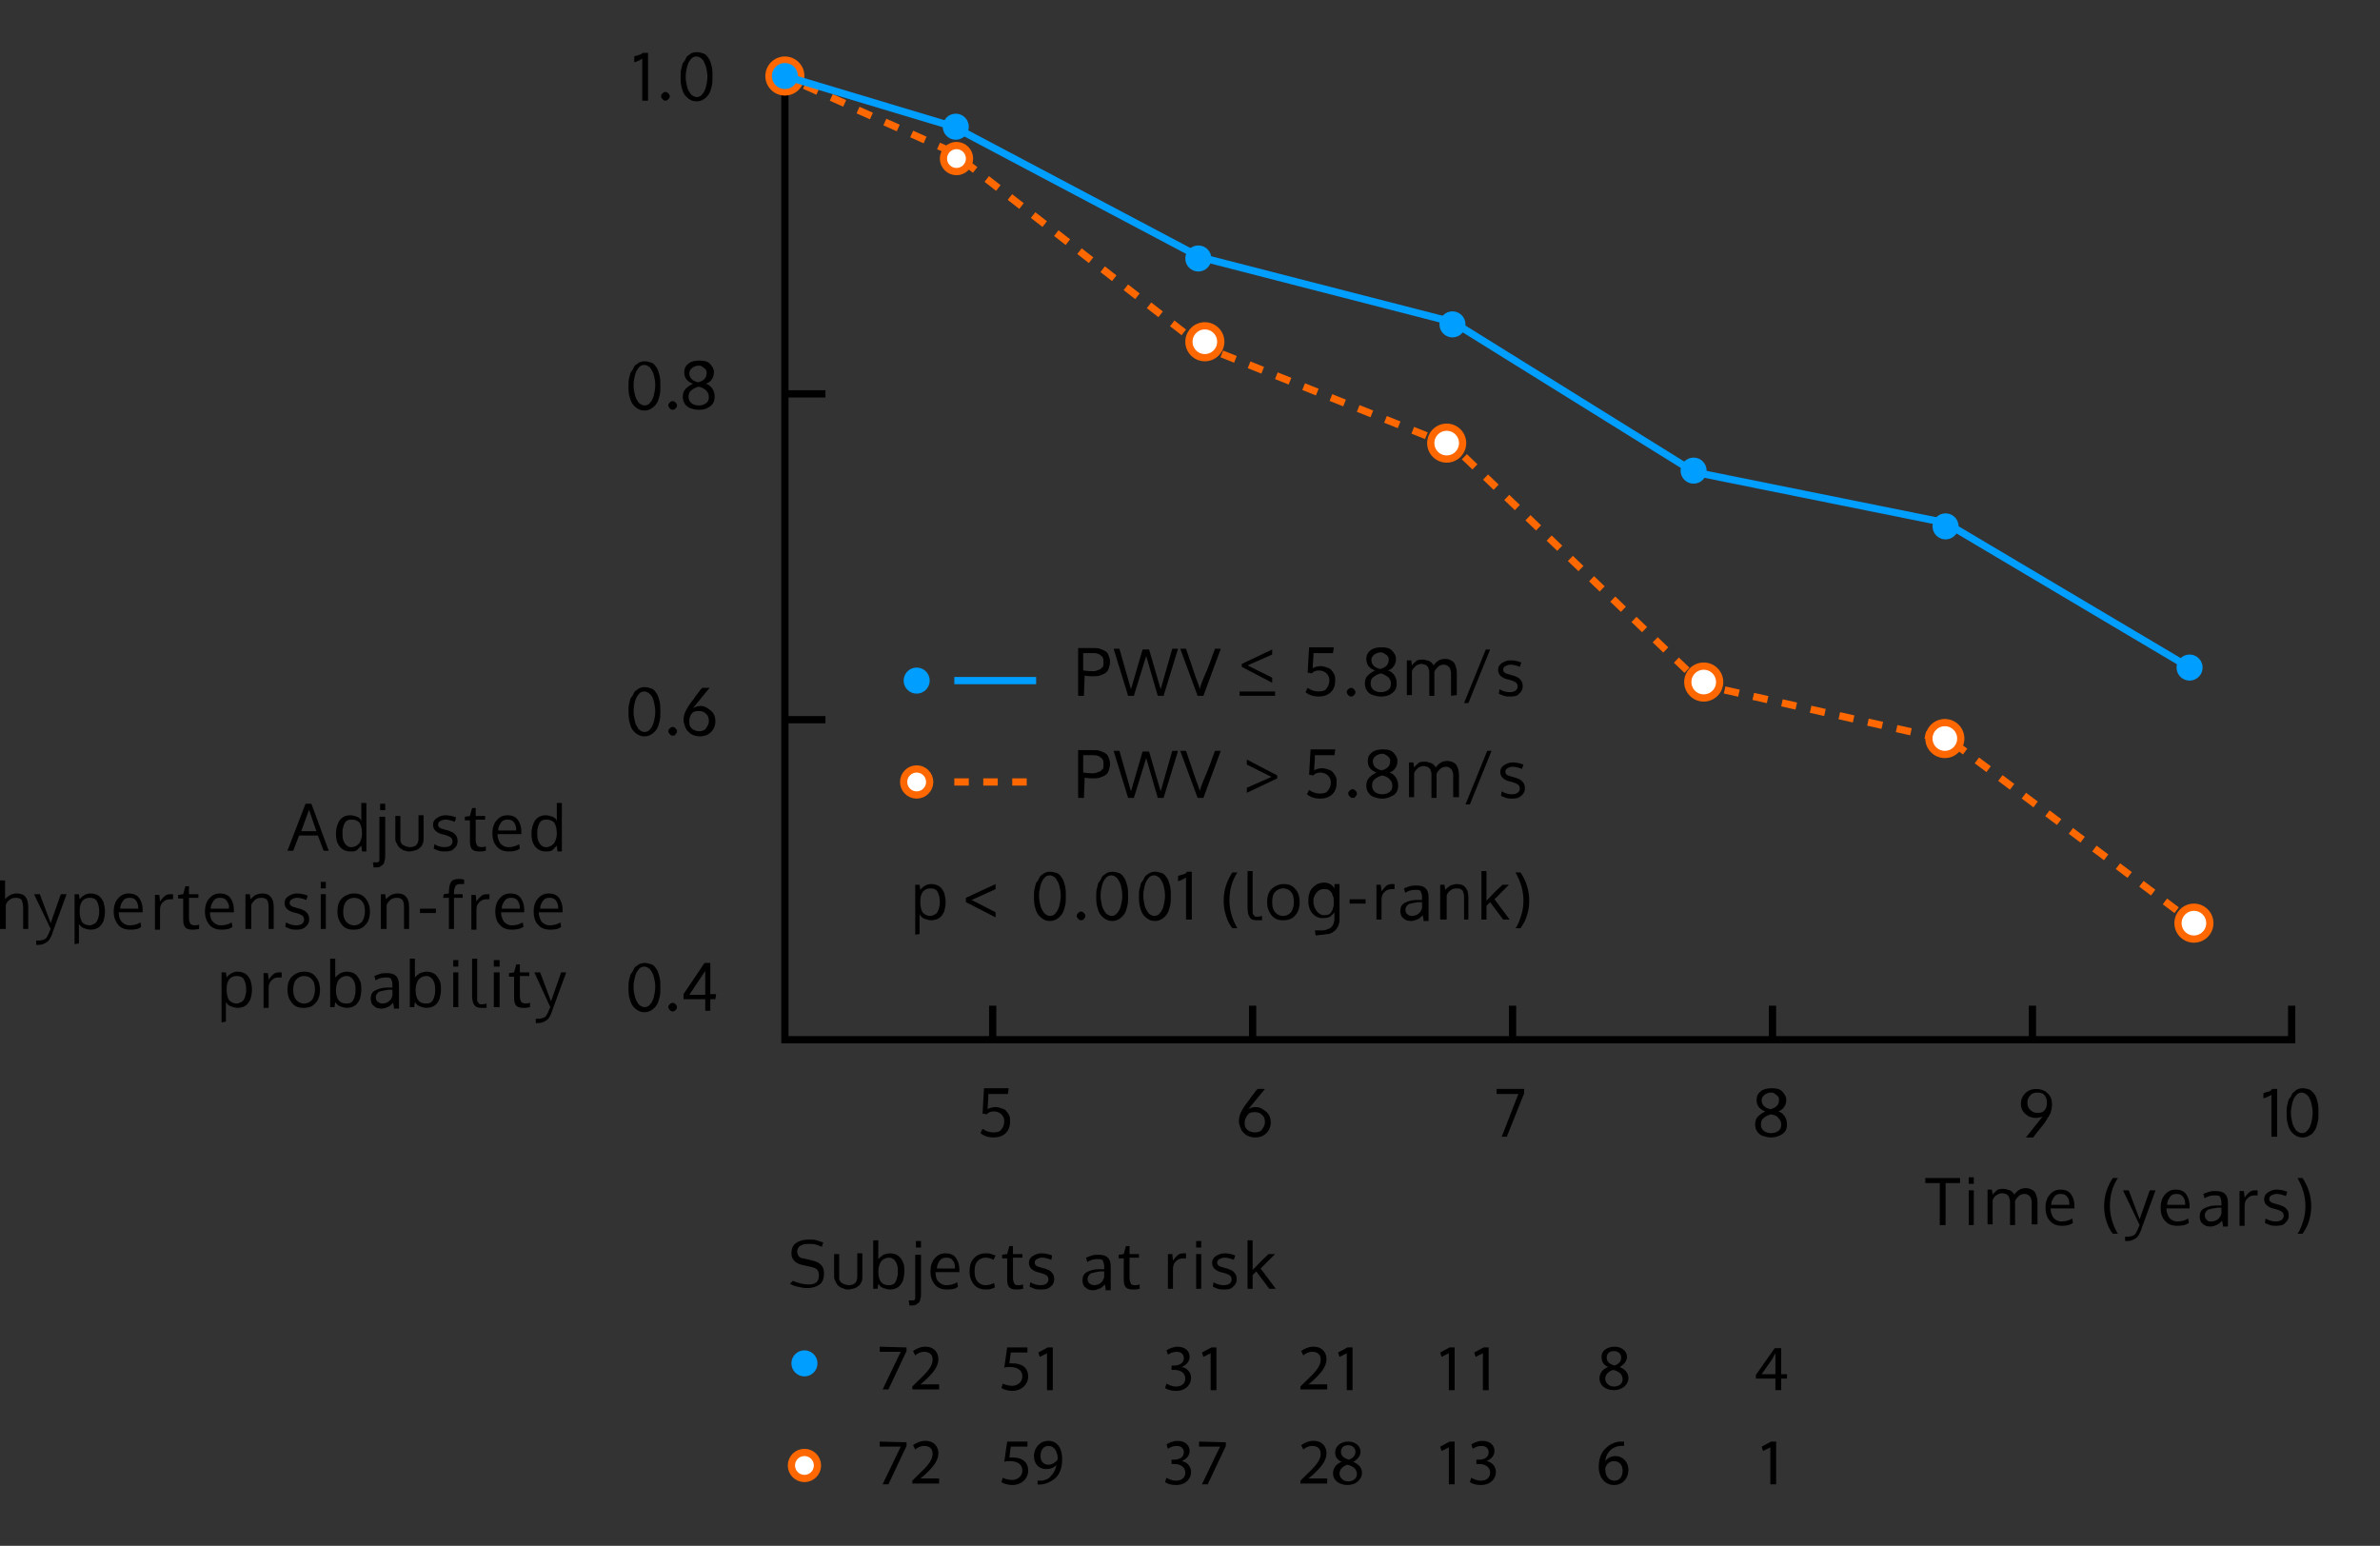 <?xml version="1.0" encoding="utf-8"?>
<!-- Generator: Adobe Illustrator 20.1.0, SVG Export Plug-In . SVG Version: 6.00 Build 0)  -->
<svg version="1.1" id="Layer_1" xmlns="http://www.w3.org/2000/svg" xmlns:xlink="http://www.w3.org/1999/xlink" x="0px" y="0px"
	 viewBox="0 0 328.7 213.5" style="enable-background:new 0 0 328.7 213.5;" xml:space="preserve">
<rect x="0" y="0" width="328.7" height="213.5" fill="#333333" stroke="none"/>
<style type="text/css">
	.st0{fill:none;stroke:#000000;stroke-miterlimit:10;}
	.st1{fill:none;stroke:#FF6700;stroke-miterlimit:10;}
	.st2{fill:none;stroke:#FF6700;stroke-miterlimit:10;stroke-dasharray:2.029,2.029,2.029,2.029;}
	.st3{fill:none;stroke:#FF6700;stroke-miterlimit:10;stroke-dasharray:2.029,2.029,2.029,2.029,2.029,2.029;}
	.st4{fill:#FFFFFF;stroke:#FF6700;stroke-miterlimit:10;}
	.st5{fill:none;stroke:#009EFF;stroke-miterlimit:10;}
	.st6{fill:#009EFF;}
	.st7{fill:none;stroke:#FF6700;stroke-miterlimit:10;stroke-dasharray:2,2,2;}
	.st8{fill:none;stroke:#000000;stroke-width:0.6;}
</style>
<polyline class="st0" points="108.4,10.5 108.4,143.6 317,143.6 "/>
<g>
	<g>
		<line class="st1" x1="108.4" y1="10.5" x2="109.3" y2="11"/>
		<line class="st2" x1="111.1" y1="11.8" x2="117.6" y2="14.7"/>
		<polyline class="st3" points="118.5,15.2 131.5,21 165.8,47.7 200.8,61.7 235.1,94.6 269.4,102.3 301.4,126.3 		"/>
		<line class="st1" x1="302.2" y1="126.9" x2="303" y2="127.5"/>
	</g>
</g>
<circle class="st4" cx="132.1" cy="21.9" r="1.8"/>
<circle class="st4" cx="166.4" cy="47.2" r="2.2"/>
<circle class="st4" cx="108.4" cy="10.5" r="2.2"/>
<circle class="st4" cx="199.8" cy="61.2" r="2.2"/>
<circle class="st4" cx="235.3" cy="94.2" r="2.2"/>
<circle class="st4" cx="268.6" cy="102" r="2.2"/>
<circle class="st4" cx="303" cy="127.5" r="2.2"/>
<g>
	<polyline class="st5" points="108.4,10.5 131.7,17.5 165.7,35.5 200.7,44.5 234,65.2 268.7,72.2 302.4,92.2 	"/>
	<circle class="st6" cx="132" cy="17.5" r="1.8"/>
	<circle class="st6" cx="165.5" cy="35.7" r="1.8"/>
	<circle class="st6" cx="200.6" cy="44.8" r="1.8"/>
	<circle class="st6" cx="233.9" cy="65" r="1.8"/>
	<circle class="st6" cx="268.7" cy="72.7" r="1.8"/>
	<circle class="st6" cx="302.4" cy="92.2" r="1.8"/>
</g>
<circle class="st6" cx="108.4" cy="10.5" r="1.8"/>
<g>
	<path d="M90,56.4c-0.3,0.2-0.6,0.3-1,0.3s-0.7-0.1-1-0.3s-0.5-0.4-0.7-0.7S87,55,86.9,54.6s-0.1-0.9-0.1-1.3c0-0.4,0-0.8,0.1-1.1
		s0.1-0.7,0.3-0.9s0.3-0.5,0.4-0.7s0.4-0.3,0.6-0.5c0.2-0.1,0.5-0.2,0.8-0.2c0.4,0,0.7,0.1,1,0.2s0.5,0.4,0.7,0.7s0.3,0.7,0.4,1.1
		c0.1,0.4,0.1,0.9,0.1,1.4s0,0.9-0.1,1.3s-0.2,0.8-0.4,1.1S90.3,56.2,90,56.4z M89.8,50.8c-0.2-0.2-0.5-0.4-0.8-0.4
		s-0.6,0.1-0.8,0.4c-0.2,0.2-0.4,0.6-0.5,1s-0.2,0.9-0.2,1.4s0.1,1,0.2,1.4s0.3,0.7,0.5,1c0.2,0.2,0.5,0.4,0.8,0.4s0.6-0.1,0.8-0.4
		c0.2-0.2,0.4-0.6,0.5-1s0.2-0.9,0.2-1.4s-0.1-1-0.2-1.4C90.2,51.4,90,51.1,89.8,50.8z"/>
	<path d="M92.9,56.6c-0.2,0-0.3-0.1-0.4-0.2c-0.1-0.1-0.2-0.3-0.2-0.4c0-0.2,0.1-0.3,0.2-0.4c0.1-0.1,0.2-0.2,0.4-0.2
		s0.3,0.1,0.4,0.2c0.1,0.1,0.2,0.2,0.2,0.4s-0.1,0.3-0.2,0.4S93.1,56.6,92.9,56.6z"/>
	<path d="M96.5,56.6c-0.4,0-0.8-0.1-1.1-0.2c-0.3-0.1-0.6-0.3-0.8-0.6s-0.3-0.6-0.3-1s0.1-0.8,0.4-1.1s0.6-0.5,1-0.7
		c-0.8-0.3-1.2-0.8-1.2-1.6c0-0.5,0.2-0.9,0.6-1.2s0.9-0.4,1.5-0.4s1.1,0.1,1.4,0.4s0.6,0.7,0.6,1.2c0,0.4-0.1,0.7-0.3,1
		s-0.5,0.5-0.8,0.6c0.4,0.1,0.7,0.4,0.9,0.7s0.3,0.7,0.3,1.1c0,0.6-0.2,1-0.6,1.3C97.6,56.5,97.1,56.6,96.5,56.6z M96.5,53.4
		c-0.4,0.1-0.8,0.3-1,0.5c-0.3,0.2-0.4,0.5-0.4,0.9s0.1,0.6,0.4,0.9c0.3,0.2,0.6,0.3,1,0.3s0.7-0.1,1-0.3s0.4-0.5,0.4-0.9
		c0-0.3-0.1-0.6-0.4-0.9C97.3,53.7,96.9,53.5,96.5,53.4z M96.5,50.5c-0.3,0-0.6,0.1-0.9,0.3c-0.2,0.2-0.4,0.4-0.4,0.7
		c0,0.7,0.4,1.1,1.2,1.3c0.8-0.2,1.2-0.6,1.2-1.3c0-0.3-0.1-0.5-0.4-0.7S96.9,50.5,96.5,50.5z"/>
</g>
<g>
	<path d="M88.8,7.3h0.7v6.6h-0.8V8.1c-0.3,0.2-0.7,0.4-1.1,0.5V7.8c0,0,0.1-0.1,0.3-0.1c0.1,0,0.3-0.1,0.3-0.1
		c0.1,0,0.2-0.1,0.3-0.1S88.7,7.3,88.8,7.3z"/>
	<path d="M91.9,13.9c-0.2,0-0.3-0.1-0.4-0.2c-0.1-0.1-0.2-0.3-0.2-0.4c0-0.2,0.1-0.3,0.2-0.4c0.1-0.1,0.2-0.2,0.4-0.2
		s0.3,0.1,0.4,0.2c0.1,0.1,0.2,0.2,0.2,0.4s-0.1,0.3-0.2,0.4C92.2,13.8,92.1,13.9,91.9,13.9z"/>
	<path d="M97.2,13.7c-0.3,0.2-0.6,0.3-1,0.3s-0.7-0.1-1-0.3s-0.5-0.4-0.7-0.7s-0.3-0.7-0.4-1.1S94,11,94,10.6c0-0.4,0-0.8,0.1-1.1
		s0.1-0.7,0.3-0.9s0.3-0.5,0.4-0.7s0.4-0.3,0.6-0.5c0.2-0.1,0.5-0.2,0.8-0.2c0.4,0,0.7,0.1,1,0.2s0.5,0.4,0.7,0.7
		c0.2,0.3,0.3,0.7,0.4,1.1c0.1,0.4,0.1,0.9,0.1,1.4s0,0.9-0.1,1.3s-0.2,0.8-0.4,1.1S97.5,13.5,97.2,13.7z M97,8.2
		c-0.2-0.2-0.5-0.4-0.8-0.4s-0.6,0.1-0.8,0.4c-0.2,0.2-0.4,0.6-0.5,1s-0.2,0.9-0.2,1.4s0.1,1,0.2,1.4s0.3,0.7,0.5,1
		c0.2,0.2,0.5,0.4,0.8,0.4s0.6-0.1,0.8-0.4c0.2-0.2,0.4-0.6,0.5-1s0.2-0.9,0.2-1.4s-0.1-1-0.2-1.4C97.3,8.7,97.2,8.4,97,8.2z"/>
</g>
<g>
	<path d="M90,101.4c-0.3,0.2-0.6,0.3-1,0.3s-0.7-0.1-1-0.3c-0.3-0.2-0.5-0.4-0.7-0.7s-0.3-0.7-0.4-1.1s-0.1-0.9-0.1-1.3
		s0-0.8,0.1-1.1c0.1-0.3,0.1-0.7,0.3-0.9s0.3-0.5,0.4-0.7s0.4-0.3,0.6-0.5c0.2-0.1,0.5-0.2,0.8-0.2c0.4,0,0.7,0.1,1,0.2
		s0.5,0.4,0.7,0.7c0.2,0.3,0.3,0.7,0.4,1.1s0.1,0.9,0.1,1.4s0,0.9-0.1,1.3s-0.2,0.8-0.4,1.1S90.3,101.2,90,101.4z M89.8,95.9
		c-0.2-0.2-0.5-0.4-0.8-0.4s-0.6,0.1-0.8,0.4c-0.2,0.2-0.4,0.6-0.5,1s-0.2,0.9-0.2,1.4s0.1,1,0.2,1.4s0.3,0.7,0.5,1
		c0.2,0.2,0.5,0.4,0.8,0.4s0.6-0.1,0.8-0.4c0.2-0.2,0.4-0.6,0.5-1s0.2-0.9,0.2-1.4s-0.1-1-0.2-1.4C90.2,96.4,90,96.1,89.8,95.9z"/>
	<path d="M92.9,101.6c-0.2,0-0.3-0.1-0.4-0.2s-0.2-0.3-0.2-0.4c0-0.2,0.1-0.3,0.2-0.4s0.2-0.2,0.4-0.2s0.3,0.1,0.4,0.2
		s0.2,0.2,0.2,0.4s-0.1,0.3-0.2,0.4C93.2,101.6,93.1,101.6,92.9,101.6z"/>
	<path d="M96.7,97.5c0.4,0,0.7,0.1,1,0.3c0.3,0.2,0.6,0.4,0.8,0.7c0.2,0.3,0.3,0.7,0.3,1.1c0,0.6-0.2,1.1-0.6,1.5s-0.9,0.6-1.6,0.6
		c-0.3,0-0.7-0.1-0.9-0.2c-0.3-0.1-0.5-0.3-0.7-0.5s-0.3-0.4-0.4-0.7c-0.1-0.3-0.2-0.5-0.2-0.8c0-0.5,0.1-0.9,0.3-1.3
		c0.2-0.4,0.5-0.9,0.9-1.4c0.1-0.1,0.3-0.4,0.5-0.7s0.5-0.6,0.6-0.8L97,95h1l-2.3,2.8C96.1,97.6,96.4,97.5,96.7,97.5z M95.2,99.6
		c0,0.3,0,0.5,0.1,0.7s0.3,0.4,0.5,0.5s0.5,0.2,0.7,0.2c0.4,0,0.8-0.1,1-0.4s0.4-0.6,0.4-1s-0.1-0.8-0.4-1c-0.2-0.3-0.6-0.4-1-0.4
		c-0.5,0-0.8,0.1-1,0.4S95.2,99.2,95.2,99.6z"/>
</g>
<g>
	<path d="M90,139.5c-0.3,0.2-0.6,0.3-1,0.3s-0.7-0.1-1-0.3s-0.5-0.4-0.7-0.7s-0.3-0.7-0.4-1.1s-0.1-0.9-0.1-1.3c0-0.4,0-0.8,0.1-1.1
		s0.1-0.7,0.3-0.9s0.3-0.5,0.4-0.7s0.4-0.3,0.6-0.5c0.2-0.1,0.5-0.2,0.8-0.2c0.4,0,0.7,0.1,1,0.2s0.5,0.4,0.7,0.7s0.3,0.7,0.4,1.1
		c0.1,0.4,0.1,0.9,0.1,1.4s0,0.9-0.1,1.3s-0.2,0.8-0.4,1.1S90.3,139.3,90,139.5z M89.8,133.9c-0.2-0.2-0.5-0.4-0.8-0.4
		s-0.6,0.1-0.8,0.4c-0.2,0.2-0.4,0.6-0.5,1s-0.2,0.9-0.2,1.4s0.1,1,0.2,1.4s0.3,0.7,0.5,1c0.2,0.2,0.5,0.4,0.8,0.4s0.6-0.1,0.8-0.4
		c0.2-0.2,0.4-0.6,0.5-1s0.2-0.9,0.2-1.4s-0.1-1-0.2-1.4S90,134.2,89.8,133.9z"/>
	<path d="M92.9,139.7c-0.2,0-0.3-0.1-0.4-0.2c-0.1-0.1-0.2-0.3-0.2-0.4c0-0.2,0.1-0.3,0.2-0.4c0.1-0.1,0.2-0.2,0.4-0.2
		s0.3,0.1,0.4,0.2c0.1,0.1,0.2,0.2,0.2,0.4s-0.1,0.3-0.2,0.4C93.2,139.6,93.1,139.7,92.9,139.7z"/>
	<path d="M98.8,138h-0.7v1.6h-0.7V138h-3v-0.7l2.9-4.3h0.8v4.3h0.8L98.8,138z M97.4,134.1l-2.2,3.3h2.2V134.1z"/>
</g>
<g>
	<path d="M139.3,150.4l-0.1,0.7h-2.7c0,0.9-0.1,1.5-0.1,2.1c0.3-0.2,0.7-0.3,1.1-0.3c0.3,0,0.6,0.1,0.9,0.2c0.3,0.1,0.5,0.2,0.6,0.4
		c0.2,0.2,0.3,0.4,0.4,0.6c0.1,0.2,0.1,0.5,0.1,0.8c0,0.7-0.2,1.2-0.6,1.6c-0.4,0.4-1,0.6-1.7,0.6s-1.3-0.2-1.8-0.6l0.3-0.6
		c0.4,0.3,0.9,0.5,1.5,0.5c0.5,0,0.9-0.1,1.1-0.4s0.4-0.6,0.4-1.1c0-0.4-0.1-0.7-0.4-1c-0.2-0.2-0.6-0.4-1-0.4s-0.8,0.1-1,0.4
		l-0.6-0.1l0.2-3.5h3.4L139.3,150.4L139.3,150.4z"/>
</g>
<g>
	<path d="M173.4,152.9c0.4,0,0.7,0.1,1,0.3s0.6,0.4,0.8,0.7s0.3,0.7,0.3,1.1c0,0.6-0.2,1.1-0.6,1.5c-0.4,0.4-0.9,0.6-1.6,0.6
		c-0.3,0-0.7-0.1-0.9-0.2c-0.3-0.1-0.5-0.3-0.7-0.5s-0.3-0.4-0.4-0.7c-0.1-0.3-0.2-0.5-0.2-0.8c0-0.5,0.1-0.9,0.3-1.3
		c0.2-0.4,0.5-0.9,0.9-1.4c0.1-0.1,0.3-0.4,0.5-0.7s0.5-0.6,0.6-0.8l0.3-0.3h1l-2.3,2.8C172.7,153,173,152.9,173.4,152.9z
		 M171.9,155c0,0.3,0,0.5,0.1,0.7s0.3,0.4,0.5,0.5s0.5,0.2,0.8,0.2c0.4,0,0.8-0.1,1-0.4c0.2-0.3,0.4-0.6,0.4-1s-0.1-0.8-0.4-1
		c-0.2-0.3-0.6-0.4-1-0.4c-0.5,0-0.8,0.1-1,0.4S171.9,154.6,171.9,155z"/>
</g>
<g>
	<path d="M207.4,157l2.3-5.9h-3v-0.7h3.8v0.6l-2.4,6L207.4,157L207.4,157z"/>
</g>
<g>
	<path d="M244.6,157.1c-0.4,0-0.8-0.1-1.1-0.2c-0.3-0.1-0.6-0.3-0.8-0.6s-0.3-0.6-0.3-1s0.1-0.8,0.4-1.1s0.6-0.5,1-0.7
		c-0.8-0.3-1.2-0.8-1.2-1.6c0-0.5,0.2-0.9,0.6-1.2s0.9-0.4,1.5-0.4s1.1,0.1,1.4,0.4s0.6,0.7,0.6,1.2c0,0.4-0.1,0.7-0.3,1
		s-0.5,0.5-0.8,0.6c0.4,0.1,0.7,0.4,0.9,0.7s0.3,0.7,0.3,1.1c0,0.6-0.2,1-0.6,1.3C245.8,156.9,245.2,157.1,244.6,157.1z
		 M244.6,153.9c-0.4,0.1-0.8,0.3-1,0.5c-0.3,0.2-0.4,0.5-0.4,0.9s0.1,0.6,0.4,0.9c0.3,0.2,0.6,0.3,1,0.3s0.7-0.1,1-0.3
		s0.4-0.5,0.4-0.9c0-0.3-0.1-0.6-0.4-0.9C245.4,154.1,245.1,154,244.6,153.9z M244.6,150.9c-0.3,0-0.6,0.1-0.9,0.3
		c-0.2,0.2-0.4,0.4-0.4,0.7c0,0.7,0.4,1.1,1.2,1.3c0.8-0.2,1.2-0.6,1.2-1.3c0-0.3-0.1-0.5-0.4-0.7S245,150.9,244.6,150.9z"/>
</g>
<g>
	<path d="M281.2,154.4c-0.4,0-0.7-0.1-1-0.2c-0.3-0.2-0.6-0.4-0.8-0.7s-0.3-0.7-0.3-1c0-0.6,0.2-1.1,0.6-1.5s0.9-0.6,1.6-0.6
		c0.3,0,0.7,0.1,0.9,0.2c0.3,0.1,0.5,0.3,0.7,0.5s0.3,0.4,0.4,0.7s0.1,0.5,0.1,0.8c0,0.4-0.1,0.8-0.2,1.1s-0.4,0.7-0.7,1.2
		c-0.1,0.2-0.3,0.4-0.6,0.8c-0.3,0.4-0.6,0.7-0.8,1l-0.3,0.4h-1l2.3-2.9C281.9,154.3,281.5,154.4,281.2,154.4z M282.7,152.3
		c0-0.4-0.1-0.7-0.3-1c-0.2-0.3-0.6-0.4-1-0.4s-0.8,0.1-1,0.4c-0.3,0.3-0.4,0.6-0.4,1s0.1,0.7,0.4,1s0.6,0.4,1,0.4
		c0.5,0,0.8-0.1,1-0.4C282.6,153.1,282.7,152.7,282.7,152.3z"/>
</g>
<g>
	<path d="M313.8,150.4h0.7v6.6h-0.8v-5.8c-0.3,0.2-0.7,0.4-1.1,0.5V151c0,0,0.1-0.1,0.3-0.1c0.1-0.1,0.3-0.1,0.3-0.1
		c0.1,0,0.2-0.1,0.3-0.1S313.7,150.5,313.8,150.4z"/>
	<path d="M319,156.8c-0.3,0.2-0.6,0.3-1,0.3s-0.7-0.1-1-0.3s-0.5-0.4-0.7-0.7s-0.3-0.7-0.4-1.1c-0.1-0.4-0.1-0.9-0.1-1.3
		c0-0.4,0-0.8,0.1-1.1s0.1-0.7,0.3-0.9s0.3-0.5,0.4-0.7c0.2-0.2,0.4-0.3,0.6-0.5c0.2-0.1,0.5-0.2,0.8-0.2c0.4,0,0.7,0.1,1,0.2
		c0.3,0.2,0.5,0.4,0.7,0.7s0.3,0.7,0.4,1.1c0.1,0.4,0.1,0.9,0.1,1.4s0,0.9-0.1,1.3s-0.2,0.8-0.4,1.1S319.3,156.7,319,156.8z
		 M318.7,151.3c-0.2-0.2-0.5-0.4-0.8-0.4s-0.6,0.1-0.8,0.4c-0.2,0.2-0.4,0.6-0.5,1s-0.2,0.9-0.2,1.4s0.1,1,0.2,1.4s0.3,0.7,0.5,1
		c0.2,0.2,0.5,0.4,0.8,0.4s0.6-0.1,0.8-0.4c0.2-0.2,0.4-0.6,0.5-1s0.2-0.9,0.2-1.4s-0.1-1-0.2-1.4
		C319.1,151.9,318.9,151.5,318.7,151.3z"/>
</g>
<line class="st0" x1="108.8" y1="99.4" x2="114" y2="99.4"/>
<line class="st0" x1="137.1" y1="144" x2="137.1" y2="138.9"/>
<line class="st0" x1="173" y1="144" x2="173" y2="138.9"/>
<line class="st0" x1="208.9" y1="144" x2="208.9" y2="138.9"/>
<line class="st0" x1="244.8" y1="144" x2="244.8" y2="138.9"/>
<line class="st0" x1="280.7" y1="144" x2="280.7" y2="138.9"/>
<line class="st0" x1="316.5" y1="144" x2="316.5" y2="138.9"/>
<line class="st0" x1="108.8" y1="54.4" x2="114" y2="54.4"/>
<g>
	<path d="M149.7,96.1h-0.8v-6.6h2.1c0.3,0,0.6,0,0.9,0.1s0.5,0.2,0.7,0.3c0.2,0.1,0.4,0.3,0.5,0.6s0.2,0.5,0.2,0.8s0,0.5-0.1,0.7
		c0,0.2-0.1,0.4-0.2,0.6s-0.3,0.3-0.4,0.4c-0.2,0.1-0.4,0.2-0.7,0.3c-0.3,0.1-0.6,0.1-1,0.1c-0.3,0-0.7,0-1.1-0.1L149.7,96.1
		L149.7,96.1z M150.8,92.7c0.3,0,0.5,0,0.7-0.1s0.4-0.1,0.5-0.2s0.2-0.2,0.3-0.3c0.1-0.1,0.1-0.3,0.1-0.4s0-0.2,0-0.4
		c0-0.4-0.1-0.6-0.4-0.8c-0.2-0.2-0.6-0.3-1-0.3h-1.4v2.4C150.3,92.7,150.6,92.7,150.8,92.7z"/>
	<path d="M155.8,96.1l-2-6.5h0.8l1.6,5.6l1.6-5.5h0.9l1.6,5.5l1.6-5.6h0.8l-2,6.5h-0.8l-1.6-5.5l-1.7,5.5H155.8z"/>
	<path d="M167.8,89.6h0.8l-2.4,6.5h-0.8l-2.4-6.5h0.8l1.4,4.1c0.2,0.5,0.4,1,0.5,1.5c0-0.2,0.2-0.7,0.5-1.5
		C166.8,92.4,167.3,91,167.8,89.6z"/>
	<path d="M184.2,89.5l-0.1,0.7h-2.7c0,0.9-0.1,1.5-0.1,2.1c0.3-0.2,0.7-0.3,1.1-0.3c0.3,0,0.6,0.1,0.9,0.2c0.3,0.1,0.5,0.2,0.6,0.4
		c0.2,0.2,0.3,0.4,0.4,0.6c0.1,0.2,0.1,0.5,0.1,0.8c0,0.7-0.2,1.2-0.6,1.6c-0.4,0.4-1,0.6-1.7,0.6s-1.3-0.2-1.8-0.6l0.3-0.6
		c0.4,0.3,0.9,0.5,1.5,0.5c0.5,0,0.9-0.1,1.1-0.4s0.4-0.6,0.4-1.1c0-0.4-0.1-0.7-0.4-1c-0.2-0.2-0.6-0.4-1-0.4s-0.8,0.1-1,0.4
		l-0.6-0.1l0.2-3.5h3.4L184.2,89.5L184.2,89.5z"/>
	<path d="M186.6,96.2c-0.2,0-0.3-0.1-0.4-0.2c-0.1-0.1-0.2-0.3-0.2-0.4c0-0.2,0.1-0.3,0.2-0.4c0.1-0.1,0.2-0.2,0.4-0.2
		s0.3,0.1,0.4,0.2c0.1,0.1,0.2,0.2,0.2,0.4s-0.1,0.3-0.2,0.4S186.8,96.2,186.6,96.2z"/>
	<path d="M190.7,96.2c-0.4,0-0.8-0.1-1.1-0.2s-0.6-0.3-0.8-0.6s-0.3-0.6-0.3-1s0.1-0.8,0.4-1.1s0.6-0.5,1-0.7
		c-0.8-0.3-1.2-0.8-1.2-1.6c0-0.5,0.2-0.9,0.6-1.2s0.9-0.4,1.5-0.4s1.1,0.1,1.4,0.4s0.6,0.7,0.6,1.2c0,0.4-0.1,0.7-0.3,1
		s-0.5,0.5-0.8,0.6c0.4,0.1,0.7,0.4,0.9,0.7s0.3,0.7,0.3,1.1c0,0.6-0.2,1-0.6,1.3C191.8,96.1,191.3,96.2,190.7,96.2z M190.7,93
		c-0.4,0.1-0.8,0.3-1,0.5c-0.3,0.2-0.4,0.5-0.4,0.9s0.1,0.6,0.4,0.9c0.3,0.2,0.6,0.3,1,0.3s0.7-0.1,1-0.3c0.3-0.2,0.4-0.5,0.4-0.9
		c0-0.3-0.1-0.6-0.4-0.9C191.4,93.3,191.1,93.1,190.7,93z M190.7,90.1c-0.3,0-0.6,0.1-0.9,0.3c-0.2,0.2-0.4,0.4-0.4,0.7
		c0,0.7,0.4,1.1,1.2,1.3c0.8-0.2,1.2-0.6,1.2-1.3c0-0.3-0.1-0.5-0.4-0.7S191,90.1,190.7,90.1z"/>
	<path d="M200.4,96.1v-2.5c0-0.2,0-0.4,0-0.6s0-0.3-0.1-0.5c0-0.2-0.1-0.3-0.2-0.4c-0.1-0.1-0.2-0.2-0.3-0.2
		c-0.1-0.1-0.3-0.1-0.4-0.1c-0.3,0-0.6,0.1-0.8,0.3c-0.2,0.2-0.4,0.4-0.5,0.7c0,0.2,0,0.4,0,0.7v2.6h-0.7v-2.6c0-0.2,0-0.4,0-0.6
		s0-0.3-0.1-0.5c0-0.2-0.1-0.3-0.2-0.4c-0.1-0.1-0.2-0.2-0.3-0.2s-0.3-0.1-0.4-0.1c-0.4,0-0.6,0.1-0.9,0.3c-0.2,0.2-0.4,0.4-0.5,0.7
		c0,0.2,0,0.5,0,0.7V96h-0.7c0-3,0-4.6,0-4.8h0.6l0.1,0.7c0.1-0.2,0.4-0.4,0.6-0.6s0.6-0.2,0.9-0.2c0.2,0,0.3,0,0.5,0.1
		c0.2,0,0.3,0.1,0.4,0.1c0.1,0.1,0.2,0.1,0.3,0.2s0.1,0.2,0.2,0.2c0,0.1,0.1,0.2,0.1,0.2c0.4-0.6,0.9-0.9,1.6-0.9
		c0.5,0,0.9,0.2,1.2,0.5c0.2,0.3,0.4,0.8,0.4,1.4V96L200.4,96.1L200.4,96.1L200.4,96.1z"/>
	<path d="M202.8,97.1h-0.6l3-7.4h0.6L202.8,97.1z"/>
	<path d="M208.6,96.2c-0.3,0-0.6,0-0.9-0.1c-0.3-0.1-0.5-0.2-0.7-0.3l0.1-0.6c0.5,0.3,1,0.4,1.4,0.4c0.7,0,1.1-0.3,1.1-0.8
		c0-0.2-0.1-0.4-0.2-0.5s-0.5-0.3-0.9-0.4l-0.4-0.1c-0.4-0.1-0.7-0.3-0.9-0.5s-0.3-0.5-0.3-0.8c0-0.4,0.2-0.7,0.5-0.9
		c0.3-0.2,0.7-0.4,1.2-0.4s1,0.1,1.5,0.3l-0.2,0.6c-0.5-0.2-0.9-0.3-1.3-0.3c-0.3,0-0.5,0.1-0.7,0.2s-0.3,0.3-0.3,0.5
		s0.1,0.3,0.2,0.4s0.4,0.2,0.8,0.3c0.1,0,0.2,0.1,0.4,0.1c0.5,0.2,0.8,0.3,1,0.6c0.2,0.2,0.3,0.5,0.3,0.9s-0.2,0.8-0.5,1
		C209.6,96.1,209.2,96.2,208.6,96.2z"/>
</g>
<g>
	<path d="M149.7,110.2h-0.8v-6.6h2.1c0.3,0,0.6,0,0.9,0.1s0.5,0.2,0.7,0.3c0.2,0.1,0.4,0.3,0.5,0.6s0.2,0.5,0.2,0.8s0,0.5-0.1,0.7
		c0,0.2-0.1,0.4-0.2,0.6s-0.3,0.3-0.4,0.4c-0.2,0.1-0.4,0.2-0.7,0.3c-0.3,0.1-0.6,0.1-1,0.1c-0.3,0-0.7,0-1.1-0.1L149.7,110.2
		L149.7,110.2z M150.8,106.8c0.3,0,0.5,0,0.7-0.1s0.4-0.1,0.5-0.2s0.2-0.2,0.3-0.3c0.1-0.1,0.1-0.3,0.1-0.4s0-0.2,0-0.4
		c0-0.4-0.1-0.6-0.4-0.8c-0.2-0.2-0.6-0.3-1-0.3h-1.4v2.4C150.3,106.8,150.6,106.8,150.8,106.8z"/>
	<path d="M155.8,110.2l-2-6.5h0.8l1.6,5.6l1.6-5.5h0.9l1.6,5.5l1.6-5.6h0.8l-2,6.5h-0.8l-1.6-5.5l-1.7,5.5H155.8z"/>
	<path d="M167.8,103.7h0.8l-2.4,6.5h-0.8l-2.4-6.5h0.8l1.4,4.1c0.2,0.5,0.4,1,0.5,1.5c0-0.2,0.2-0.7,0.5-1.5
		C166.8,106.5,167.3,105.1,167.8,103.7z"/>
	<path d="M172.2,108.8l3.4-1.5l-3.4-1.7v-0.7l4.2,2.2v0.4l-4.2,2V108.8z"/>
	<path d="M184.4,103.6l-0.1,0.7h-2.7c0,0.9-0.1,1.5-0.1,2.1c0.3-0.2,0.7-0.3,1.1-0.3c0.3,0,0.6,0.1,0.9,0.2c0.3,0.1,0.5,0.2,0.6,0.4
		c0.2,0.2,0.3,0.4,0.4,0.6c0.1,0.2,0.1,0.5,0.1,0.8c0,0.7-0.2,1.2-0.6,1.6c-0.4,0.4-1,0.6-1.7,0.6s-1.3-0.2-1.8-0.6l0.3-0.6
		c0.4,0.3,0.9,0.5,1.5,0.5c0.5,0,0.9-0.1,1.1-0.4s0.4-0.6,0.4-1.1c0-0.4-0.1-0.7-0.4-1c-0.2-0.2-0.6-0.4-1-0.4s-0.8,0.1-1,0.4
		l-0.6-0.1l0.2-3.5h3.4L184.4,103.6L184.4,103.6z"/>
	<path d="M186.8,110.2c-0.2,0-0.3-0.1-0.4-0.2c-0.1-0.1-0.2-0.3-0.2-0.4c0-0.2,0.1-0.3,0.2-0.4c0.1-0.1,0.2-0.2,0.4-0.2
		s0.3,0.1,0.4,0.2c0.1,0.1,0.2,0.2,0.2,0.4s-0.1,0.3-0.2,0.4C187.1,110.2,187,110.2,186.8,110.2z"/>
	<path d="M190.9,110.3c-0.4,0-0.8-0.1-1.1-0.2s-0.6-0.3-0.8-0.6s-0.3-0.6-0.3-1s0.1-0.8,0.4-1.1s0.6-0.5,1-0.7
		c-0.8-0.3-1.2-0.8-1.2-1.6c0-0.5,0.2-0.9,0.6-1.2s0.9-0.4,1.5-0.4s1.1,0.1,1.4,0.4s0.6,0.7,0.6,1.2c0,0.4-0.1,0.7-0.3,1
		s-0.5,0.5-0.8,0.6c0.4,0.1,0.7,0.4,0.9,0.7s0.3,0.7,0.3,1.1c0,0.6-0.2,1-0.6,1.3C192,110.1,191.5,110.3,190.9,110.3z M190.9,107.1
		c-0.4,0.1-0.8,0.3-1,0.5c-0.3,0.2-0.4,0.5-0.4,0.9s0.1,0.6,0.4,0.9c0.3,0.2,0.6,0.3,1,0.3s0.7-0.1,1-0.3c0.3-0.2,0.4-0.5,0.4-0.9
		c0-0.3-0.1-0.6-0.4-0.9C191.6,107.3,191.3,107.2,190.9,107.1z M190.9,104.1c-0.3,0-0.6,0.1-0.9,0.3c-0.2,0.2-0.4,0.4-0.4,0.7
		c0,0.7,0.4,1.1,1.2,1.3c0.8-0.2,1.2-0.6,1.2-1.3c0-0.3-0.1-0.5-0.4-0.7S191.2,104.1,190.9,104.1z"/>
	<path d="M200.7,110.2v-2.5c0-0.2,0-0.4,0-0.6s0-0.3-0.1-0.5c0-0.2-0.1-0.3-0.2-0.4c-0.1-0.1-0.2-0.2-0.3-0.2
		c-0.1-0.1-0.3-0.1-0.4-0.1c-0.3,0-0.6,0.1-0.8,0.3c-0.2,0.2-0.4,0.4-0.5,0.7c0,0.2,0,0.4,0,0.7v2.6h-0.7v-2.6c0-0.2,0-0.4,0-0.6
		s0-0.3-0.1-0.5c0-0.2-0.1-0.3-0.2-0.4c-0.1-0.1-0.2-0.2-0.3-0.2s-0.3-0.1-0.4-0.1c-0.4,0-0.6,0.1-0.9,0.3c-0.2,0.2-0.4,0.4-0.5,0.7
		c0,0.2,0,0.5,0,0.7v2.6h-0.7c0-3,0-4.6,0-4.8h0.6l0.1,0.7c0.1-0.2,0.4-0.4,0.6-0.6s0.6-0.2,0.9-0.2c0.2,0,0.3,0,0.5,0.1
		c0.2,0,0.3,0.1,0.4,0.1c0.1,0.1,0.2,0.1,0.3,0.2s0.1,0.2,0.2,0.2c0,0.1,0.1,0.2,0.1,0.2c0.4-0.6,0.9-0.9,1.6-0.9
		c0.5,0,0.9,0.2,1.2,0.5c0.2,0.3,0.4,0.8,0.4,1.4v3.1h-0.8L200.7,110.2L200.7,110.2z"/>
	<path d="M203,111.1h-0.6l3-7.4h0.6L203,111.1z"/>
	<path d="M208.9,110.3c-0.3,0-0.6,0-0.9-0.1c-0.3-0.1-0.5-0.2-0.7-0.3l0.1-0.6c0.5,0.3,1,0.4,1.4,0.4c0.7,0,1.1-0.3,1.1-0.8
		c0-0.2-0.1-0.4-0.2-0.5s-0.5-0.3-0.9-0.4l-0.4-0.1c-0.4-0.1-0.7-0.3-0.9-0.5s-0.3-0.5-0.3-0.8c0-0.4,0.2-0.7,0.5-0.9
		c0.3-0.2,0.7-0.4,1.2-0.4s1,0.1,1.5,0.3l-0.2,0.6c-0.5-0.2-0.9-0.3-1.3-0.3c-0.3,0-0.5,0.1-0.7,0.2s-0.3,0.3-0.3,0.5
		s0.1,0.3,0.2,0.4s0.4,0.2,0.8,0.3c0.1,0,0.2,0.1,0.4,0.1c0.5,0.2,0.8,0.3,1,0.6c0.2,0.2,0.3,0.5,0.3,0.9s-0.2,0.8-0.5,1
		C209.8,110.2,209.4,110.3,208.9,110.3z"/>
</g>
<line class="st5" x1="131.8" y1="94" x2="143.1" y2="94"/>
<g>
	<circle class="st6" cx="126.6" cy="94" r="1.8"/>
	<circle class="st4" cx="126.6" cy="108" r="1.8"/>
</g>
<line class="st7" x1="131.8" y1="108" x2="143.1" y2="108"/>
<g>
	<g>
		<path d="M175.7,90.4l-3.4,1.5l3.4,1.7v0.7l-4.2-2.2v-0.4l4.2-2V90.4z"/>
	</g>
	<line class="st8" x1="171.2" y1="95.8" x2="176.1" y2="95.8"/>
</g>
<g>
	<path d="M126.4,129.1v-6.9h0.6l0.1,0.7c0.4-0.5,0.9-0.8,1.5-0.8c0.4,0,0.8,0.1,1.1,0.3c0.3,0.2,0.5,0.5,0.7,0.9
		c0.1,0.4,0.2,0.8,0.2,1.3s-0.1,0.9-0.2,1.3c-0.2,0.4-0.4,0.7-0.7,0.9c-0.3,0.2-0.7,0.3-1.1,0.3c-0.3,0-0.6-0.1-0.9-0.2
		c-0.3-0.1-0.5-0.3-0.7-0.6c0,0.3,0,0.6,0,0.9v1.8L126.4,129.1z M128.5,126.5c0.2,0,0.4-0.1,0.6-0.2c0.2-0.1,0.3-0.2,0.4-0.4
		s0.2-0.4,0.2-0.6c0.1-0.2,0.1-0.5,0.1-0.7c0-0.6-0.1-1-0.3-1.4s-0.6-0.5-1-0.5c-0.9,0-1.4,0.6-1.4,1.8c0,0.7,0.1,1.1,0.3,1.5
		C127.7,126.3,128,126.5,128.5,126.5z"/>
	<path d="M146,126.9c-0.3,0.2-0.6,0.3-1,0.3s-0.7-0.1-1-0.3c-0.3-0.2-0.5-0.4-0.7-0.7s-0.3-0.7-0.4-1.1s-0.1-0.9-0.1-1.3
		s0-0.8,0.1-1.1c0.1-0.3,0.1-0.7,0.3-0.9s0.3-0.5,0.4-0.7s0.4-0.3,0.6-0.5c0.2-0.1,0.5-0.2,0.8-0.2c0.4,0,0.7,0.1,1,0.2
		s0.5,0.4,0.7,0.7c0.2,0.3,0.3,0.7,0.4,1.1c0.1,0.4,0.1,0.9,0.1,1.4s0,0.9-0.1,1.3s-0.2,0.8-0.4,1.1S146.3,126.7,146,126.9z
		 M145.8,121.3c-0.2-0.2-0.5-0.4-0.8-0.4s-0.6,0.1-0.8,0.4c-0.2,0.2-0.4,0.6-0.5,1s-0.2,0.9-0.2,1.4s0.1,1,0.2,1.4
		c0.1,0.4,0.3,0.7,0.5,1c0.2,0.2,0.5,0.4,0.8,0.4s0.6-0.1,0.8-0.4c0.2-0.2,0.4-0.6,0.5-1s0.2-0.9,0.2-1.4s-0.1-1-0.2-1.4
		C146.2,121.9,146,121.6,145.8,121.3z"/>
	<path d="M149.3,127.1c-0.2,0-0.3-0.1-0.4-0.2c-0.1-0.1-0.2-0.3-0.2-0.4c0-0.2,0.1-0.3,0.2-0.4c0.1-0.1,0.2-0.2,0.4-0.2
		s0.3,0.1,0.4,0.2c0.1,0.1,0.2,0.2,0.2,0.4s-0.1,0.3-0.2,0.4C149.7,127,149.5,127.1,149.3,127.1z"/>
	<path d="M154.6,126.9c-0.3,0.2-0.6,0.3-1,0.3s-0.7-0.1-1-0.3c-0.3-0.2-0.5-0.4-0.7-0.7s-0.3-0.7-0.4-1.1s-0.1-0.9-0.1-1.3
		s0-0.8,0.1-1.1c0.1-0.3,0.1-0.7,0.3-0.9s0.3-0.5,0.4-0.7s0.4-0.3,0.6-0.5c0.2-0.1,0.5-0.2,0.8-0.2c0.4,0,0.7,0.1,1,0.2
		s0.5,0.4,0.7,0.7c0.2,0.3,0.3,0.7,0.4,1.1c0.1,0.4,0.1,0.9,0.1,1.4s0,0.9-0.1,1.3s-0.2,0.8-0.4,1.1S154.9,126.7,154.6,126.9z
		 M154.3,121.3c-0.2-0.2-0.5-0.4-0.8-0.4s-0.6,0.1-0.8,0.4c-0.2,0.2-0.4,0.6-0.5,1s-0.2,0.9-0.2,1.4s0.1,1,0.2,1.4
		c0.1,0.4,0.3,0.7,0.5,1c0.2,0.2,0.5,0.4,0.8,0.4s0.6-0.1,0.8-0.4c0.2-0.2,0.4-0.6,0.5-1s0.2-0.9,0.2-1.4s-0.1-1-0.2-1.4
		C154.7,121.9,154.5,121.6,154.3,121.3z"/>
	<path d="M160.5,126.9c-0.3,0.2-0.6,0.3-1,0.3s-0.7-0.1-1-0.3c-0.3-0.2-0.5-0.4-0.7-0.7s-0.3-0.7-0.4-1.1s-0.1-0.9-0.1-1.3
		s0-0.8,0.1-1.1c0.1-0.3,0.1-0.7,0.3-0.9s0.3-0.5,0.4-0.7s0.4-0.3,0.6-0.5c0.2-0.1,0.5-0.2,0.8-0.2c0.4,0,0.7,0.1,1,0.2
		s0.5,0.4,0.7,0.7c0.2,0.3,0.3,0.7,0.4,1.1c0.1,0.4,0.1,0.9,0.1,1.4s0,0.9-0.1,1.3s-0.2,0.8-0.4,1.1S160.8,126.7,160.5,126.9z
		 M160.2,121.3c-0.2-0.2-0.5-0.4-0.8-0.4s-0.6,0.1-0.8,0.4c-0.2,0.2-0.4,0.6-0.5,1s-0.2,0.9-0.2,1.4s0.1,1,0.2,1.4
		c0.1,0.4,0.3,0.7,0.5,1c0.2,0.2,0.5,0.4,0.8,0.4s0.6-0.1,0.8-0.4c0.2-0.2,0.4-0.6,0.5-1s0.2-0.9,0.2-1.4s-0.1-1-0.2-1.4
		C160.6,121.9,160.4,121.6,160.2,121.3z"/>
	<path d="M163.9,120.4h0.7v6.6h-0.8v-5.8c-0.3,0.2-0.7,0.4-1.1,0.5V121c0,0,0.1-0.1,0.3-0.1c0.1-0.1,0.3-0.1,0.3-0.1
		c0.1,0,0.2-0.1,0.3-0.1S163.9,120.5,163.9,120.4z"/>
	<path d="M169,124.4c0-1.4,0.4-2.7,1.2-3.9h0.7c-0.8,1.2-1.1,2.5-1.1,3.9c0,0.7,0.1,1.3,0.3,2s0.5,1.3,0.8,1.8h-0.7
		c-0.4-0.5-0.7-1.1-0.9-1.8C169.1,125.8,169,125.1,169,124.4z"/>
	<path d="M173.6,127.1c-0.5,0-0.8-0.1-1-0.4s-0.3-0.7-0.3-1.3v-5.1h0.7v4.8c0,0.2,0,0.4,0,0.5s0,0.2,0,0.4c0,0.1,0,0.2,0.1,0.3
		s0.1,0.1,0.1,0.2c0.1,0,0.1,0.1,0.2,0.1c0.1,0,0.2,0,0.3,0s0.3,0,0.6-0.1v0.6C174,127.1,173.8,127.1,173.6,127.1z"/>
	<path d="M179.5,124.6c0,0.7-0.2,1.4-0.6,1.8c-0.4,0.5-0.9,0.7-1.7,0.7c-0.7,0-1.2-0.2-1.6-0.7c-0.4-0.5-0.6-1.1-0.6-1.8
		c0-0.8,0.2-1.4,0.6-1.8s1-0.7,1.7-0.7s1.2,0.2,1.6,0.7C179.3,123.2,179.5,123.9,179.5,124.6z M175.7,124.6c0,0.6,0.1,1,0.4,1.4
		c0.3,0.3,0.6,0.5,1.1,0.5s0.8-0.2,1.1-0.5c0.2-0.3,0.4-0.8,0.4-1.4s-0.1-1.1-0.4-1.4c-0.2-0.3-0.6-0.5-1.1-0.5s-0.8,0.2-1.1,0.5
		S175.7,124,175.7,124.6z"/>
	<path d="M181.7,129.2l-0.1-0.7h0.9c0.2,0,0.5,0,0.7-0.1s0.3-0.1,0.5-0.2c0.1-0.1,0.2-0.2,0.3-0.3c0.1-0.1,0.1-0.2,0.2-0.4
		c0-0.2,0.1-0.3,0.1-0.5s0-0.3,0-0.6V126c-0.2,0.3-0.4,0.4-0.6,0.6c-0.2,0.1-0.5,0.2-0.9,0.2c-0.3,0-0.5,0-0.8-0.1
		c-0.2-0.1-0.4-0.2-0.6-0.4c-0.2-0.2-0.3-0.3-0.4-0.5c-0.1-0.2-0.2-0.4-0.2-0.6c-0.1-0.2-0.1-0.4-0.1-0.7c0-0.4,0-0.7,0.1-1
		s0.2-0.6,0.4-0.8s0.4-0.4,0.7-0.6c0.3-0.1,0.6-0.2,1-0.2c0.3,0,0.6,0.1,0.8,0.2s0.4,0.3,0.6,0.6v-0.6h0.7v4.5c0,0.2,0,0.4,0,0.5
		c0,0.2,0,0.3-0.1,0.5c0,0.2-0.1,0.3-0.2,0.5c-0.1,0.2-0.2,0.3-0.3,0.4c-0.1,0.1-0.3,0.2-0.4,0.3c-0.2,0.1-0.4,0.2-0.6,0.2
		s-0.5,0.1-0.8,0.1L181.7,129.2L181.7,129.2L181.7,129.2z M182.8,126.4c0.2,0,0.5,0,0.7-0.1s0.3-0.2,0.4-0.4s0.2-0.3,0.2-0.5
		c0.1-0.2,0.1-0.4,0.1-0.6v-0.4c0-0.2,0-0.5-0.1-0.6c-0.1-0.2-0.1-0.4-0.2-0.5c-0.1-0.2-0.3-0.3-0.4-0.4c-0.2-0.1-0.4-0.1-0.6-0.1
		c-0.2,0-0.4,0-0.6,0.1c-0.2,0.1-0.3,0.2-0.4,0.3c-0.1,0.1-0.2,0.3-0.3,0.4c-0.1,0.2-0.1,0.3-0.2,0.5c0,0.2,0,0.3,0,0.5
		s0,0.3,0.1,0.5c0,0.2,0.1,0.3,0.2,0.5s0.2,0.3,0.3,0.4s0.2,0.2,0.4,0.3C182.4,126.3,182.6,126.4,182.8,126.4z"/>
	<path d="M186.4,124.8v-0.6h2.2v0.6H186.4z"/>
	<path d="M192.2,122.1c0.1,0,0.3,0,0.4,0v0.7c-0.1,0-0.3,0-0.4,0c-0.4,0-0.7,0.1-1,0.4s-0.4,0.6-0.4,1.1v2.7h-0.7c0-3,0-4.6,0-4.8
		h0.6l0.1,0.9c0.2-0.3,0.4-0.5,0.6-0.7S191.9,122.1,192.2,122.1z"/>
	<path d="M196.6,127c0-0.2-0.1-0.4-0.1-0.6c-0.3,0.3-0.5,0.5-0.8,0.6s-0.5,0.2-0.8,0.2c-0.5,0-0.8-0.1-1.1-0.4
		c-0.3-0.2-0.4-0.6-0.4-1c0-0.5,0.2-0.9,0.6-1.1c0.4-0.2,0.9-0.4,1.6-0.4c0.1,0,0.2,0,0.4,0s0.3,0,0.4,0v-0.4c0-0.3-0.1-0.6-0.2-0.8
		s-0.4-0.2-0.7-0.2c-0.5,0-1,0.1-1.4,0.4c0,0-0.1-0.1-0.1-0.3c-0.1-0.2-0.1-0.3-0.1-0.3c0.2-0.1,0.5-0.2,0.8-0.3
		c0.3-0.1,0.6-0.1,0.9-0.1c0.6,0,1,0.1,1.3,0.4s0.4,0.7,0.4,1.3v3.2h-0.7L196.6,127L196.6,127z M195,126.5c0.3,0,0.7-0.1,0.9-0.3
		c0.3-0.2,0.4-0.5,0.5-0.8v-0.8c0,0-0.1,0-0.3,0s-0.3,0-0.3,0c-0.6,0.1-1.1,0.2-1.3,0.3c-0.2,0.2-0.4,0.4-0.4,0.7
		c0,0.3,0.1,0.5,0.2,0.6C194.6,126.5,194.8,126.5,195,126.5z"/>
	<path d="M198.9,127v-4.8h0.6l0.1,0.7c0.2-0.2,0.4-0.4,0.7-0.6c0.3-0.1,0.6-0.2,0.9-0.2c0.6,0,1,0.2,1.2,0.5
		c0.3,0.3,0.4,0.8,0.4,1.4v3h-0.6c0-1.9,0-3,0-3.1c0-0.4-0.1-0.7-0.2-0.9c-0.2-0.2-0.4-0.3-0.8-0.3c-0.4,0-0.7,0.1-0.9,0.3
		c-0.3,0.2-0.4,0.4-0.5,0.7c0,0.2,0,0.4,0,0.7v2.6C199.8,127,198.9,127,198.9,127z"/>
	<path d="M204.6,127v-6.7h0.7v3.5v0.6c0,0,0,0,0.1-0.1s0.1-0.1,0.1-0.1c0.3-0.3,0.9-1,2-2h0.9l-2,2l2.1,2.8h-0.9l-1.8-2.4l-0.5,0.5
		v1.9C205.3,127,204.6,127,204.6,127z"/>
	<path d="M211.2,124.4c0,0.7-0.1,1.4-0.3,2c-0.2,0.7-0.5,1.2-0.9,1.8h-0.7c0.4-0.5,0.6-1.2,0.8-1.8s0.3-1.3,0.3-2
		c0-1.4-0.4-2.7-1.1-3.9h0.7C210.8,121.7,211.2,123,211.2,124.4z"/>
</g>
<g>
	<path d="M137.5,122.8l-3.3,1.5l3.3,1.7v0.7l-4.1-2.1V124l4.1-1.9V122.8z"/>
</g>
<g>
	<path d="M44.7,117.5l-0.8-2.1h-2.6l-0.8,2.1h-0.8l2.5-6.5H43l2.4,6.5H44.7z M43.7,114.8c-0.6-1.8-1-2.8-1-3l-1.1,3H43.7z"/>
	<path d="M49.9,116.8c-0.2,0.2-0.4,0.4-0.6,0.6s-0.6,0.2-0.9,0.2c-0.6,0-1.1-0.2-1.5-0.7s-0.5-1.1-0.5-1.8c0-0.7,0.2-1.3,0.5-1.8
		c0.4-0.5,0.9-0.7,1.5-0.7c0.3,0,0.6,0.1,0.9,0.2c0.3,0.1,0.5,0.3,0.6,0.6V113v-2.1h0.7v6.7H50L49.9,116.8z M48.5,117
		c0.5,0,0.8-0.2,1.1-0.5c0.2-0.3,0.4-0.8,0.4-1.3c0-0.7-0.1-1.1-0.3-1.5c-0.2-0.3-0.6-0.5-1.1-0.5c-0.2,0-0.4,0-0.6,0.1
		s-0.3,0.2-0.4,0.4s-0.2,0.4-0.2,0.6c-0.1,0.2-0.1,0.5-0.1,0.7c0,0.4,0,0.7,0.1,1s0.2,0.5,0.4,0.7S48.2,117,48.5,117z"/>
	<path d="M53.2,112.7v5.4c0,0.3,0,0.6-0.1,0.8c0,0.2-0.1,0.4-0.2,0.5c-0.1,0.1-0.3,0.2-0.4,0.3s-0.4,0.1-0.7,0.1h-0.2l-0.1-0.7h0.2
		c0.1,0,0.2,0,0.3,0s0.2,0,0.2,0c0.1,0,0.1-0.1,0.1-0.1l0.1-0.1c0,0,0-0.1,0-0.2s0-0.2,0-0.2s0-0.2,0-0.3v-5.4h0.8V112.7z M53.2,111
		v0.9h-0.7V111H53.2z"/>
	<path d="M54.6,115.9v-3.2h0.7v3.2c0,0.2,0,0.4,0.1,0.5s0.1,0.3,0.3,0.3c0.1,0.1,0.2,0.1,0.4,0.2c0.1,0,0.3,0.1,0.5,0.1
		c0.4,0,0.7-0.1,0.9-0.3c0.2-0.2,0.3-0.5,0.3-0.9v-3.2h0.7v3.2c0,0.2,0,0.5-0.1,0.7s-0.2,0.4-0.3,0.5c-0.1,0.1-0.3,0.2-0.4,0.3
		s-0.3,0.1-0.5,0.2c-0.2,0-0.4,0.1-0.6,0.1c-0.2,0-0.4,0-0.6-0.1c-0.2,0-0.4-0.1-0.5-0.2c-0.2-0.1-0.3-0.2-0.4-0.3
		c-0.1-0.1-0.2-0.3-0.3-0.5S54.6,116.2,54.6,115.9z"/>
	<path d="M61.5,117.6c-0.3,0-0.6,0-0.9-0.1s-0.5-0.2-0.7-0.3l0.1-0.6c0.5,0.3,1,0.4,1.4,0.4c0.7,0,1.1-0.3,1.1-0.8
		c0-0.2-0.1-0.4-0.2-0.5s-0.5-0.3-0.9-0.4l-0.4-0.1c-0.4-0.1-0.7-0.3-0.9-0.5c-0.2-0.2-0.3-0.5-0.3-0.8c0-0.4,0.2-0.7,0.5-0.9
		c0.3-0.2,0.7-0.4,1.2-0.4s1,0.1,1.5,0.3l-0.2,0.6c-0.5-0.2-0.9-0.3-1.3-0.3c-0.3,0-0.5,0.1-0.7,0.2s-0.3,0.3-0.3,0.5
		s0.1,0.3,0.2,0.4s0.4,0.2,0.8,0.3c0.1,0,0.2,0.1,0.4,0.1c0.5,0.2,0.8,0.3,1,0.6c0.2,0.2,0.3,0.5,0.3,0.9s-0.2,0.8-0.5,1
		C62.5,117.5,62,117.6,61.5,117.6z"/>
	<path d="M66.2,117.6c-0.5,0-0.8-0.1-1-0.3c-0.2-0.2-0.3-0.6-0.3-1.1v-2.9h-0.7v-0.5l0.7-0.1l0.3-1.1h0.5v1.1H67v0.5h-1.3v2.8
		c0,0.4,0.1,0.6,0.2,0.8c0.1,0.1,0.3,0.2,0.6,0.2c0.1,0,0.3,0,0.6-0.1v0.6C66.7,117.6,66.4,117.6,66.2,117.6z"/>
	<path d="M70.3,117.6c-0.7,0-1.3-0.2-1.7-0.7c-0.4-0.4-0.6-1.1-0.6-1.8c0-0.7,0.2-1.4,0.6-1.8c0.4-0.5,0.9-0.7,1.5-0.7
		s1.1,0.2,1.4,0.6s0.5,1,0.5,1.6c0,0,0,0.1,0,0.2s0,0.2,0,0.2h-3.3c0,0.5,0.2,1,0.4,1.3c0.3,0.3,0.6,0.5,1.1,0.5s1-0.1,1.5-0.4
		l0.1,0.6C71.4,117.5,70.9,117.6,70.3,117.6z M71,113.6c-0.2-0.3-0.5-0.4-0.9-0.4s-0.7,0.1-0.9,0.4c-0.2,0.3-0.4,0.6-0.4,1.1h2.5
		C71.3,114.2,71.2,113.9,71,113.6z"/>
	<path d="M76.9,116.8c-0.2,0.2-0.4,0.4-0.6,0.6s-0.6,0.2-0.9,0.2c-0.6,0-1.1-0.2-1.5-0.7s-0.5-1.1-0.5-1.8c0-0.7,0.2-1.3,0.5-1.8
		c0.4-0.5,0.9-0.7,1.5-0.7c0.3,0,0.6,0.1,0.9,0.2s0.5,0.3,0.6,0.6V113v-2.1h0.7v6.7H77L76.9,116.8z M75.4,117c0.5,0,0.8-0.2,1.1-0.5
		c0.2-0.3,0.4-0.8,0.4-1.3c0-0.7-0.1-1.1-0.3-1.5c-0.2-0.3-0.6-0.5-1.1-0.5c-0.2,0-0.4,0-0.6,0.1s-0.3,0.2-0.4,0.4s-0.2,0.4-0.2,0.6
		c-0.1,0.2-0.1,0.5-0.1,0.7c0,0.4,0,0.7,0.1,1s0.2,0.5,0.4,0.7S75.1,117,75.4,117z"/>
	<path d="M3.2,128.3v-2.9c0-0.5-0.1-0.8-0.2-1.1c-0.2-0.2-0.4-0.3-0.8-0.3c-0.4,0-0.7,0.1-0.9,0.3c-0.3,0.2-0.4,0.4-0.5,0.7
		c0,0.2,0,0.5,0,0.7v2.6H0v-6.7h0.7v2c0,0.2,0,0.4,0,0.6c0.4-0.5,1-0.8,1.6-0.8c1.1,0,1.6,0.6,1.6,1.9v3H3.2z"/>
	<path d="M4.7,123.5h0.8l1.5,4l1.4-4h0.8c-1.3,3.6-2,5.4-2,5.5c-0.2,0.5-0.4,0.9-0.7,1.1c-0.3,0.2-0.7,0.4-1.1,0.4
		c-0.1,0-0.3,0-0.4,0v-0.6c0.2,0,0.3,0,0.4,0c0.3,0,0.6-0.1,0.8-0.2c0.2-0.1,0.3-0.3,0.5-0.7c0.1-0.3,0.2-0.5,0.3-0.7L4.7,123.5z"/>
	<path d="M10.3,130.4v-6.9h0.6l0.1,0.7c0.4-0.5,0.9-0.8,1.5-0.8c0.4,0,0.8,0.1,1.1,0.3s0.5,0.5,0.7,0.9c0.1,0.4,0.2,0.8,0.2,1.3
		s-0.1,0.9-0.2,1.3c-0.2,0.4-0.4,0.7-0.7,0.9c-0.3,0.2-0.7,0.3-1.1,0.3c-0.3,0-0.6-0.1-0.9-0.2s-0.5-0.3-0.7-0.6c0,0.3,0,0.6,0,0.9
		v1.8L10.3,130.4z M12.4,127.8c0.2,0,0.4-0.1,0.6-0.2s0.3-0.2,0.4-0.4s0.2-0.4,0.2-0.6c0.1-0.2,0.1-0.5,0.1-0.7c0-0.6-0.1-1-0.3-1.4
		c-0.2-0.4-0.6-0.5-1-0.5c-0.9,0-1.4,0.6-1.4,1.8c0,0.7,0.1,1.1,0.3,1.5C11.5,127.6,11.9,127.8,12.4,127.8z"/>
	<path d="M18,128.4c-0.7,0-1.3-0.2-1.7-0.7c-0.4-0.5-0.6-1.1-0.6-1.8c0-0.7,0.2-1.4,0.6-1.8c0.4-0.5,0.9-0.7,1.5-0.7
		c0.6,0,1.1,0.2,1.4,0.6s0.5,1,0.5,1.6c0,0,0,0.1,0,0.2s0,0.2,0,0.2h-3.3c0,0.5,0.1,1,0.4,1.3s0.6,0.5,1.1,0.5s1-0.1,1.5-0.4
		l0.1,0.6C19.2,128.3,18.7,128.4,18,128.4z M18.8,124.4c-0.2-0.3-0.5-0.4-0.9-0.4c-0.4,0-0.7,0.1-0.9,0.4s-0.4,0.6-0.4,1.1h2.5
		C19.1,125,19,124.7,18.8,124.4z"/>
	<path d="M23.5,123.5c0.1,0,0.3,0,0.4,0v0.7c-0.1,0-0.3,0-0.4,0c-0.4,0-0.7,0.1-1,0.4s-0.4,0.6-0.4,1.1v2.7h-0.7c0-3,0-4.6,0-4.8H22
		l0.1,0.9c0.2-0.3,0.4-0.5,0.6-0.7S23.2,123.5,23.5,123.5z"/>
	<path d="M26.6,128.4c-0.5,0-0.8-0.1-1-0.3s-0.3-0.6-0.3-1.1v-2.9h-0.7v-0.5l0.7-0.1l0.3-1.1h0.5v1.1h1.3v0.5h-1.3v2.8
		c0,0.4,0.1,0.6,0.2,0.8c0.1,0.1,0.3,0.2,0.6,0.2c0.1,0,0.3,0,0.6-0.1v0.6C27,128.4,26.8,128.4,26.6,128.4z"/>
	<path d="M30.6,128.4c-0.7,0-1.3-0.2-1.7-0.7s-0.6-1.1-0.6-1.8c0-0.7,0.2-1.4,0.6-1.8c0.4-0.5,0.9-0.7,1.5-0.7s1.1,0.2,1.4,0.6
		c0.3,0.4,0.5,1,0.5,1.6c0,0,0,0.1,0,0.2s0,0.2,0,0.2H29c0,0.5,0.1,1,0.4,1.3c0.3,0.3,0.6,0.5,1.1,0.5s1-0.1,1.5-0.4l0.1,0.6
		C31.8,128.3,31.2,128.4,30.6,128.4z M31.3,124.4c-0.2-0.3-0.5-0.4-0.9-0.4s-0.7,0.1-0.9,0.4s-0.4,0.6-0.4,1.1h2.5
		C31.7,125,31.5,124.7,31.3,124.4z"/>
	<path d="M33.9,128.3v-4.8h0.6l0.1,0.7c0.2-0.2,0.4-0.4,0.7-0.6c0.3-0.1,0.6-0.2,0.9-0.2c0.6,0,1,0.2,1.2,0.5
		c0.3,0.3,0.4,0.8,0.4,1.4v3h-0.7c0-1.9,0-3,0-3.1c0-0.4-0.1-0.7-0.2-0.9c-0.2-0.2-0.4-0.3-0.8-0.3c-0.4,0-0.7,0.1-0.9,0.3
		s-0.4,0.4-0.5,0.7c0,0.2,0,0.4,0,0.7v2.6H33.9z"/>
	<path d="M41,128.4c-0.3,0-0.6,0-0.9-0.1c-0.3-0.1-0.5-0.2-0.7-0.3l0.1-0.6c0.5,0.3,1,0.4,1.4,0.4c0.7,0,1.1-0.3,1.1-0.8
		c0-0.2-0.1-0.4-0.2-0.5s-0.5-0.3-0.9-0.4l-0.4-0.1c-0.4-0.1-0.7-0.3-0.9-0.5s-0.3-0.5-0.3-0.8c0-0.4,0.2-0.7,0.5-0.9
		c0.3-0.2,0.7-0.4,1.2-0.4s1,0.1,1.5,0.3l-0.2,0.6c-0.5-0.2-0.9-0.3-1.3-0.3c-0.3,0-0.5,0.1-0.7,0.2s-0.3,0.3-0.3,0.5
		s0.1,0.3,0.2,0.4s0.4,0.2,0.8,0.3c0.1,0,0.2,0.1,0.4,0.1c0.5,0.2,0.8,0.3,1,0.6c0.2,0.2,0.3,0.5,0.3,0.9s-0.2,0.8-0.5,1
		C41.9,128.3,41.5,128.4,41,128.4z"/>
	<path d="M45,121.8v0.9h-0.7v-0.9H45z M45,123.5v4.8h-0.7v-4.8H45z"/>
	<path d="M51.1,125.9c0,0.7-0.2,1.4-0.6,1.8c-0.4,0.5-0.9,0.7-1.7,0.7c-0.7,0-1.2-0.2-1.6-0.7c-0.4-0.5-0.6-1.1-0.6-1.8
		c0-0.8,0.2-1.4,0.6-1.8s1-0.7,1.7-0.7s1.2,0.2,1.6,0.7C50.9,124.6,51.1,125.2,51.1,125.9z M47.4,125.9c0,0.6,0.1,1,0.4,1.4
		c0.3,0.3,0.6,0.5,1.1,0.5s0.8-0.2,1.1-0.5c0.2-0.3,0.4-0.8,0.4-1.4s-0.1-1.1-0.4-1.4c-0.2-0.3-0.6-0.5-1.1-0.5s-0.8,0.2-1.1,0.5
		C47.5,124.9,47.4,125.4,47.4,125.9z"/>
	<path d="M52.6,128.3v-4.8h0.6l0.1,0.7c0.2-0.2,0.4-0.4,0.7-0.6c0.3-0.1,0.6-0.2,0.9-0.2c0.6,0,1,0.2,1.2,0.5
		c0.3,0.3,0.4,0.8,0.4,1.4v3h-0.7c0-1.9,0-3,0-3.1c0-0.4-0.1-0.7-0.2-0.9c-0.2-0.2-0.4-0.3-0.8-0.3c-0.4,0-0.7,0.1-0.9,0.3
		s-0.4,0.4-0.5,0.7c0,0.2,0,0.4,0,0.7v2.6H52.6z"/>
	<path d="M58,126.1v-0.6h2.2v0.6H58z"/>
	<path d="M63.5,122.1c-0.3,0-0.5,0.1-0.6,0.3c-0.1,0.2-0.2,0.5-0.2,0.9v0.2h1.2v0.5h-1.2v4.3H62V124h-0.8l0.1-0.5l0.7-0.1v-0.2
		c0-0.6,0.1-1.1,0.3-1.4c0.2-0.3,0.6-0.4,1.1-0.4c0.2,0,0.4,0,0.7,0.1v0.6C63.8,122.1,63.6,122.1,63.5,122.1z"/>
	<path d="M67.2,123.5c0.1,0,0.3,0,0.4,0v0.7c-0.1,0-0.3,0-0.4,0c-0.4,0-0.7,0.1-1,0.4s-0.4,0.6-0.4,1.1v2.7h-0.7c0-3,0-4.6,0-4.8
		h0.6l0.1,0.9c0.2-0.3,0.4-0.5,0.6-0.7S66.9,123.5,67.2,123.5z"/>
	<path d="M70.7,128.4c-0.7,0-1.3-0.2-1.7-0.7c-0.4-0.4-0.6-1.1-0.6-1.8c0-0.7,0.2-1.4,0.6-1.8c0.4-0.5,0.9-0.7,1.5-0.7
		s1.1,0.2,1.4,0.6s0.5,1,0.5,1.6c0,0,0,0.1,0,0.2s0,0.2,0,0.2h-3.2c0,0.5,0.2,1,0.4,1.3c0.3,0.3,0.6,0.5,1.1,0.5s1-0.1,1.5-0.4
		l0.1,0.6C71.9,128.3,71.3,128.4,70.7,128.4z M71.5,124.4c-0.2-0.3-0.5-0.4-0.9-0.4s-0.7,0.1-0.9,0.4c-0.2,0.3-0.4,0.6-0.4,1.1h2.5
		C71.8,125,71.7,124.7,71.5,124.4z"/>
	<path d="M76,128.4c-0.7,0-1.3-0.2-1.7-0.7c-0.4-0.4-0.6-1.1-0.6-1.8c0-0.7,0.2-1.4,0.6-1.8c0.4-0.5,0.9-0.7,1.5-0.7
		s1.1,0.2,1.4,0.6s0.5,1,0.5,1.6c0,0,0,0.1,0,0.2s0,0.2,0,0.2h-3.3c0,0.5,0.2,1,0.4,1.3c0.3,0.3,0.6,0.5,1.1,0.5s1-0.1,1.5-0.4
		l0.1,0.6C77.2,128.3,76.7,128.4,76,128.4z M76.8,124.4c-0.2-0.3-0.5-0.4-0.9-0.4s-0.7,0.1-0.9,0.4c-0.2,0.3-0.4,0.6-0.4,1.1h2.5
		C77.1,125,77,124.7,76.8,124.4z"/>
	<path d="M30.6,141.2v-6.9h0.6l0.1,0.7c0.4-0.5,0.9-0.8,1.5-0.8c0.4,0,0.8,0.1,1.1,0.3s0.5,0.5,0.7,0.9c0.1,0.4,0.2,0.8,0.2,1.3
		s-0.1,0.9-0.2,1.3c-0.2,0.4-0.4,0.7-0.7,0.9s-0.7,0.3-1.1,0.3c-0.3,0-0.6-0.1-0.9-0.2c-0.3-0.1-0.5-0.3-0.7-0.6c0,0.3,0,0.6,0,0.9
		v1.8L30.6,141.2z M32.7,138.6c0.2,0,0.4-0.1,0.6-0.2c0.2-0.1,0.3-0.2,0.4-0.4s0.2-0.4,0.2-0.6c0.1-0.2,0.1-0.5,0.1-0.7
		c0-0.6-0.1-1-0.3-1.4s-0.6-0.5-1-0.5c-0.9,0-1.4,0.6-1.4,1.8c0,0.7,0.1,1.1,0.3,1.5C31.9,138.4,32.2,138.6,32.7,138.6z"/>
	<path d="M38.5,134.3c0.1,0,0.3,0,0.4,0v0.7c-0.1,0-0.3,0-0.4,0c-0.4,0-0.7,0.1-1,0.4c-0.3,0.3-0.4,0.6-0.4,1.1v2.7h-0.7
		c0-3,0-4.6,0-4.8H37l0.1,0.9c0.2-0.3,0.4-0.5,0.6-0.7S38.2,134.3,38.5,134.3z"/>
	<path d="M44.2,136.7c0,0.7-0.2,1.4-0.6,1.8c-0.4,0.5-0.9,0.7-1.7,0.7c-0.7,0-1.2-0.2-1.6-0.7c-0.4-0.5-0.6-1.1-0.6-1.8
		c0-0.8,0.2-1.4,0.6-1.8s1-0.7,1.7-0.7s1.2,0.2,1.6,0.7S44.2,136,44.2,136.7z M40.5,136.7c0,0.6,0.1,1,0.4,1.4
		c0.3,0.3,0.6,0.5,1.1,0.5s0.8-0.2,1.1-0.5c0.2-0.3,0.4-0.8,0.4-1.4c0-0.6-0.1-1.1-0.4-1.4c-0.2-0.3-0.6-0.5-1.1-0.5
		s-0.8,0.2-1.1,0.5S40.5,136.2,40.5,136.7z"/>
	<path d="M47.9,134.2c0.4,0,0.8,0.1,1.1,0.3s0.5,0.5,0.7,0.9s0.2,0.8,0.2,1.3s-0.1,0.9-0.2,1.3c-0.2,0.4-0.4,0.7-0.7,0.9
		s-0.7,0.3-1.1,0.3c-0.3,0-0.6-0.1-0.9-0.2s-0.5-0.3-0.7-0.6l-0.1,0.7h-0.6v-6.7h0.7v1.6c0,0.4,0,0.7,0,1c0.2-0.2,0.4-0.4,0.7-0.6
		C47.3,134.3,47.6,134.2,47.9,134.2z M47.9,134.8c-0.5,0-0.8,0.2-1.1,0.5c-0.2,0.3-0.4,0.8-0.4,1.4c0,1.3,0.5,1.9,1.4,1.9
		c0.2,0,0.4,0,0.6-0.1c0.2-0.1,0.3-0.2,0.4-0.4c0.1-0.2,0.2-0.4,0.2-0.6c0.1-0.2,0.1-0.5,0.1-0.7c0-0.4,0-0.7-0.1-1
		s-0.2-0.5-0.4-0.7S48.2,134.8,47.9,134.8z"/>
	<path d="M54.4,139.1c0-0.2-0.1-0.4-0.1-0.6c-0.3,0.3-0.5,0.5-0.8,0.6c-0.2,0.1-0.5,0.2-0.8,0.2c-0.5,0-0.8-0.1-1.1-0.4
		c-0.3-0.2-0.4-0.6-0.4-1c0-0.5,0.2-0.9,0.6-1.1c0.4-0.2,0.9-0.4,1.6-0.4c0.1,0,0.2,0,0.4,0s0.3,0,0.4,0V136c0-0.3-0.1-0.6-0.2-0.8
		s-0.4-0.2-0.7-0.2c-0.5,0-1,0.1-1.4,0.4c0,0-0.1-0.1-0.1-0.3c-0.1-0.2-0.1-0.3-0.1-0.3c0.2-0.1,0.5-0.2,0.8-0.3s0.6-0.1,0.9-0.1
		c0.6,0,1,0.1,1.3,0.4c0.3,0.3,0.4,0.7,0.4,1.3v3.2h-0.7C54.4,139.3,54.4,139.1,54.4,139.1z M52.8,138.6c0.3,0,0.7-0.1,0.9-0.3
		c0.3-0.2,0.4-0.5,0.5-0.8v-0.8c0,0-0.1,0-0.3,0s-0.3,0-0.3,0c-0.6,0.1-1.1,0.2-1.3,0.3c-0.2,0.2-0.4,0.4-0.4,0.7s0.1,0.5,0.2,0.6
		S52.5,138.6,52.8,138.6z"/>
	<path d="M58.9,134.2c0.4,0,0.8,0.1,1.1,0.3c0.3,0.2,0.5,0.5,0.7,0.9s0.2,0.8,0.2,1.3s-0.1,0.9-0.2,1.3c-0.2,0.4-0.4,0.7-0.7,0.9
		c-0.3,0.2-0.7,0.3-1.1,0.3c-0.3,0-0.6-0.1-0.9-0.2s-0.5-0.3-0.7-0.6l-0.1,0.7h-0.6v-6.7h0.7v1.6c0,0.4,0,0.7,0,1
		c0.2-0.2,0.4-0.4,0.7-0.6C58.3,134.3,58.6,134.2,58.9,134.2z M58.9,134.8c-0.5,0-0.8,0.2-1.1,0.5c-0.2,0.3-0.4,0.8-0.4,1.4
		c0,1.3,0.5,1.9,1.4,1.9c0.2,0,0.4,0,0.6-0.1s0.3-0.2,0.4-0.4s0.2-0.4,0.2-0.6c0.1-0.2,0.1-0.5,0.1-0.7c0-0.4,0-0.7-0.1-1
		s-0.2-0.5-0.4-0.7S59.2,134.8,58.9,134.8z"/>
	<path d="M63.3,132.6v0.9h-0.7v-0.9H63.3z M63.3,134.3v4.8h-0.7v-4.8H63.3z"/>
	<path d="M66.5,139.2c-0.5,0-0.8-0.1-1-0.4c-0.2-0.3-0.3-0.7-0.3-1.3v-5.1h0.7v4.8c0,0.2,0,0.4,0,0.5s0,0.2,0,0.4
		c0,0.1,0,0.2,0.1,0.3s0.1,0.1,0.1,0.2c0.1,0,0.1,0.1,0.2,0.1s0.2,0,0.3,0c0.1,0,0.3,0,0.6-0.1v0.6
		C66.9,139.2,66.7,139.2,66.5,139.2z"/>
	<path d="M69,132.6v0.9h-0.8v-0.9H69z M69,134.3v4.8h-0.8v-4.8H69z"/>
	<path d="M72.3,139.2c-0.5,0-0.8-0.1-1-0.3s-0.3-0.6-0.3-1.1v-2.9h-0.7v-0.5l0.7-0.1l0.3-1.1h0.5v1.1h1.3v0.5h-1.3v2.8
		c0,0.4,0.1,0.6,0.2,0.8c0.1,0.1,0.3,0.2,0.6,0.2c0.1,0,0.3,0,0.6-0.1v0.6C72.8,139.2,72.5,139.2,72.3,139.2z"/>
	<path d="M73.8,134.3h0.8l1.5,4l1.4-4h0.7c-1.3,3.6-2,5.4-2,5.5c-0.2,0.5-0.4,0.9-0.7,1.1c-0.3,0.2-0.7,0.4-1.1,0.4
		c-0.1,0-0.3,0-0.4,0v-0.6c0.2,0,0.3,0,0.4,0c0.3,0,0.6-0.1,0.8-0.2c0.2-0.1,0.3-0.3,0.5-0.7c0.1-0.3,0.2-0.5,0.3-0.7L73.8,134.3z"
		/>
</g>
<g>
	<path d="M109.5,176.9c0.7,0.3,1.4,0.5,2.2,0.5c1,0,1.4-0.4,1.4-1.3c0-0.3-0.1-0.5-0.2-0.7c-0.2-0.2-0.4-0.3-0.8-0.4l-1.3-0.3
		c-1-0.2-1.5-0.8-1.5-1.6c0-0.6,0.2-1.1,0.6-1.4c0.4-0.3,1-0.5,1.8-0.5c0.4,0,0.8,0,1.1,0.1s0.6,0.2,0.9,0.3l-0.2,0.6
		c-0.2-0.1-0.5-0.2-0.8-0.3s-0.7-0.1-1-0.1c-1.1,0-1.6,0.4-1.6,1.1c0,0.2,0.1,0.4,0.2,0.6c0.2,0.2,0.4,0.3,0.7,0.3l1.2,0.3
		c0.5,0.1,0.9,0.3,1.2,0.6c0.3,0.3,0.4,0.7,0.4,1.2c0,0.7-0.2,1.2-0.6,1.5s-1,0.5-1.7,0.5c-0.5,0-1-0.1-1.4-0.2
		c-0.4-0.1-0.7-0.2-1-0.4L109.5,176.9z"/>
	<path d="M115.2,176.4v-3.2h0.7v3.2c0,0.2,0,0.4,0.1,0.5s0.1,0.3,0.3,0.3c0.1,0.1,0.2,0.1,0.4,0.2c0.1,0,0.3,0.1,0.5,0.1
		c0.4,0,0.7-0.1,0.9-0.3c0.2-0.2,0.3-0.5,0.3-0.9v-3.2h0.7v3.2c0,0.2,0,0.5-0.1,0.7s-0.2,0.4-0.3,0.5c-0.1,0.1-0.3,0.2-0.4,0.3
		s-0.3,0.1-0.5,0.2c-0.2,0-0.4,0.1-0.6,0.1s-0.4,0-0.6-0.1s-0.4-0.1-0.5-0.2c-0.2-0.1-0.3-0.2-0.4-0.3s-0.2-0.3-0.3-0.5
		S115.2,176.6,115.2,176.4z"/>
	<path d="M122.9,173.1c0.4,0,0.8,0.1,1.1,0.3s0.5,0.5,0.7,0.9s0.2,0.8,0.2,1.3s-0.1,0.9-0.2,1.3c-0.2,0.4-0.4,0.7-0.7,0.9
		s-0.7,0.3-1.1,0.3c-0.3,0-0.6-0.1-0.9-0.2c-0.3-0.1-0.5-0.3-0.7-0.6l-0.1,0.7h-0.6v-6.7h0.7v1.6c0,0.4,0,0.7,0,1
		c0.2-0.2,0.4-0.4,0.7-0.6C122.3,173.2,122.6,173.1,122.9,173.1z M122.8,173.7c-0.5,0-0.8,0.2-1.1,0.5c-0.2,0.3-0.4,0.8-0.4,1.4
		c0,1.3,0.5,1.9,1.4,1.9c0.2,0,0.4,0,0.6-0.1c0.2-0.1,0.3-0.2,0.4-0.4c0.1-0.2,0.2-0.4,0.2-0.6c0.1-0.2,0.1-0.5,0.1-0.7
		c0-0.4,0-0.7-0.1-1s-0.2-0.5-0.4-0.7S123.1,173.7,122.8,173.7z"/>
	<path d="M127.2,173.2v5.4c0,0.3,0,0.6-0.1,0.8c0,0.2-0.1,0.4-0.2,0.5c-0.1,0.1-0.3,0.2-0.4,0.3s-0.4,0.1-0.7,0.1h-0.2l-0.1-0.7h0.2
		c0.1,0,0.2,0,0.3,0s0.2,0,0.2,0c0.1,0,0.1-0.1,0.1-0.1l0.1-0.1c0,0,0-0.1,0-0.2s0-0.2,0-0.2s0-0.2,0-0.3v-5.4h0.8L127.2,173.2
		L127.2,173.2z M127.2,171.4v0.9h-0.7v-0.9H127.2z"/>
	<path d="M130.8,178.1c-0.7,0-1.3-0.2-1.7-0.7s-0.6-1.1-0.6-1.8s0.2-1.4,0.6-1.8c0.4-0.5,0.9-0.7,1.5-0.7s1.1,0.2,1.4,0.6
		c0.3,0.4,0.5,1,0.5,1.6c0,0,0,0.1,0,0.2s0,0.2,0,0.2h-3.3c0,0.5,0.1,1,0.4,1.3c0.3,0.3,0.6,0.5,1.1,0.5s1-0.1,1.5-0.4l0.1,0.6
		C132,178,131.5,178.1,130.8,178.1z M131.6,174.1c-0.2-0.3-0.5-0.4-0.9-0.4s-0.7,0.1-0.9,0.4c-0.2,0.3-0.4,0.6-0.4,1.1h2.5
		C131.9,174.7,131.8,174.3,131.6,174.1z"/>
	<path d="M136.2,178.1c-0.7,0-1.3-0.2-1.7-0.7s-0.6-1.1-0.6-1.8c0-0.8,0.2-1.4,0.6-1.8c0.4-0.5,1-0.7,1.7-0.7c0.2,0,0.5,0,0.7,0.1
		s0.4,0.1,0.6,0.2l-0.3,0.6c-0.3-0.2-0.7-0.3-1.1-0.3c-0.5,0-0.8,0.2-1.1,0.5s-0.4,0.8-0.4,1.4c0,0.6,0.1,1,0.4,1.4
		c0.3,0.3,0.6,0.5,1.1,0.5c0.4,0,0.8-0.1,1.2-0.3l0.1,0.6C137.1,178,136.7,178.1,136.2,178.1z"/>
	<path d="M140.4,178.1c-0.5,0-0.8-0.1-1-0.3s-0.3-0.6-0.3-1.1v-2.9h-0.7v-0.5l0.7-0.1l0.3-1.1h0.5v1.1h1.3v0.5h-1.3v2.8
		c0,0.4,0.1,0.6,0.2,0.8s0.3,0.2,0.6,0.2c0.1,0,0.3,0,0.6-0.1v0.6C140.8,178.1,140.5,178.1,140.4,178.1z"/>
	<path d="M143.8,178.1c-0.3,0-0.6,0-0.9-0.1c-0.3-0.1-0.5-0.2-0.7-0.3l0.1-0.6c0.5,0.3,1,0.4,1.4,0.4c0.7,0,1.1-0.3,1.1-0.8
		c0-0.2-0.1-0.4-0.2-0.5s-0.5-0.3-0.9-0.4l-0.4-0.1c-0.4-0.1-0.7-0.3-0.9-0.5s-0.3-0.5-0.3-0.8c0-0.4,0.2-0.7,0.5-0.9
		s0.7-0.4,1.2-0.4s1,0.1,1.5,0.3l-0.1,0.6c-0.5-0.2-0.9-0.3-1.3-0.3c-0.3,0-0.5,0.1-0.7,0.2c-0.2,0.1-0.3,0.3-0.3,0.5
		s0.1,0.3,0.2,0.4s0.4,0.2,0.8,0.3c0.1,0,0.2,0.1,0.4,0.1c0.5,0.2,0.8,0.3,1,0.6c0.2,0.2,0.3,0.5,0.3,0.9s-0.2,0.8-0.5,1
		C144.8,178,144.4,178.1,143.8,178.1z"/>
	<path d="M152.7,178c0-0.2-0.1-0.4-0.1-0.6c-0.3,0.3-0.5,0.5-0.8,0.6s-0.5,0.2-0.8,0.2c-0.5,0-0.8-0.1-1.1-0.4
		c-0.3-0.2-0.4-0.6-0.4-1c0-0.5,0.2-0.9,0.6-1.1c0.4-0.2,0.9-0.4,1.6-0.4c0.1,0,0.2,0,0.4,0s0.3,0,0.4,0v-0.4c0-0.3-0.1-0.6-0.2-0.8
		s-0.4-0.2-0.7-0.2c-0.5,0-1,0.1-1.4,0.4c0,0-0.1-0.1-0.1-0.3c-0.1-0.2-0.1-0.3-0.1-0.3c0.2-0.1,0.5-0.2,0.8-0.3s0.6-0.1,0.9-0.1
		c0.6,0,1,0.1,1.3,0.4c0.3,0.3,0.4,0.7,0.4,1.3v3.2h-0.7L152.7,178L152.7,178z M151.1,177.5c0.3,0,0.7-0.1,0.9-0.3
		c0.3-0.2,0.4-0.5,0.5-0.8v-0.8c0,0-0.1,0-0.3,0s-0.3,0-0.3,0c-0.6,0.1-1.1,0.2-1.3,0.3c-0.2,0.2-0.4,0.4-0.4,0.7s0.1,0.5,0.2,0.6
		C150.6,177.4,150.9,177.5,151.1,177.5z"/>
	<path d="M156.5,178.1c-0.5,0-0.8-0.1-1-0.3s-0.3-0.6-0.3-1.1v-2.9h-0.7v-0.5l0.7-0.1l0.3-1.1h0.5v1.1h1.3v0.5H156v2.8
		c0,0.4,0.1,0.6,0.2,0.8s0.3,0.2,0.6,0.2c0.1,0,0.3,0,0.6-0.1v0.6C157,178.1,156.7,178.1,156.5,178.1z"/>
	<path d="M163.4,173.1c0.1,0,0.3,0,0.4,0v0.7c-0.1,0-0.3,0-0.4,0c-0.4,0-0.7,0.1-1,0.4c-0.3,0.3-0.4,0.6-0.4,1.1v2.7h-0.7
		c0-3,0-4.6,0-4.8h0.6l0.1,0.9c0.2-0.3,0.4-0.5,0.6-0.7S163.1,173.1,163.4,173.1z"/>
	<path d="M165.9,171.4v0.9h-0.7v-0.9H165.9z M165.9,173.2v4.8h-0.7v-4.8H165.9z"/>
	<path d="M169.1,178.1c-0.3,0-0.6,0-0.9-0.1c-0.3-0.1-0.5-0.2-0.7-0.3l0.1-0.6c0.5,0.3,1,0.4,1.4,0.4c0.7,0,1.1-0.3,1.1-0.8
		c0-0.2-0.1-0.4-0.2-0.5s-0.5-0.3-0.9-0.4l-0.4-0.1c-0.4-0.1-0.7-0.3-0.9-0.5s-0.3-0.5-0.3-0.8c0-0.4,0.2-0.7,0.5-0.9
		s0.7-0.4,1.2-0.4s1,0.1,1.5,0.3l-0.2,0.6c-0.5-0.2-0.9-0.3-1.3-0.3c-0.3,0-0.5,0.1-0.7,0.2c-0.2,0.1-0.3,0.3-0.3,0.5
		s0.1,0.3,0.2,0.4s0.4,0.2,0.8,0.3c0.1,0,0.2,0.1,0.4,0.1c0.5,0.2,0.8,0.3,1,0.6c0.2,0.2,0.3,0.5,0.3,0.9s-0.2,0.8-0.5,1
		C170.1,178,169.7,178.1,169.1,178.1z"/>
	<path d="M172.3,178v-6.7h0.7v3.5v0.6c0,0,0,0,0.1-0.1s0.1-0.1,0.1-0.1c0.3-0.3,0.9-1,2-2h0.9l-2,2l2.1,2.8h-0.9l-1.8-2.4l-0.5,0.5
		v1.9H172.3z"/>
</g>
<g>
	<circle class="st6" cx="111.1" cy="188.3" r="1.8"/>
	<circle class="st4" cx="111.1" cy="202.4" r="1.8"/>
</g>
<g>
	<path d="M125.2,186.1v0.5l-2.5,5.3h-0.8l2.5-5.2l0,0h-2.9V186L125.2,186.1L125.2,186.1z"/>
	<path d="M126,192v-0.5l0.6-0.6c1.5-1.4,2.2-2.2,2.2-3.1c0-0.6-0.3-1.1-1.2-1.1c-0.5,0-1,0.3-1.2,0.5l-0.3-0.6
		c0.4-0.3,1-0.6,1.7-0.6c1.3,0,1.8,0.9,1.8,1.7c0,1.1-0.8,2-2,3.1l-0.5,0.4l0,0h2.6v0.7H126L126,192L126,192z"/>
	<path d="M141.8,186.8h-2.2l-0.2,1.5c0.1,0,0.3,0,0.5,0c0.5,0,0.9,0.1,1.3,0.3c0.5,0.3,0.8,0.8,0.8,1.5c0,1.1-0.9,2-2.2,2
		c-0.6,0-1.2-0.2-1.5-0.4l0.2-0.6c0.2,0.1,0.7,0.3,1.3,0.3c0.7,0,1.4-0.5,1.4-1.3c0-0.7-0.5-1.3-1.7-1.3c-0.3,0-0.6,0-0.8,0.1
		l0.4-2.8h2.8v0.7H141.8z"/>
	<path d="M144.6,186.9L144.6,186.9l-1,0.5l-0.2-0.6l1.3-0.7h0.7v5.9h-0.8V186.9z"/>
	<path d="M161.1,191.1c0.2,0.1,0.7,0.4,1.3,0.4c1,0,1.3-0.6,1.3-1.1c0-0.8-0.7-1.2-1.5-1.2h-0.4v-0.6h0.4c0.6,0,1.3-0.3,1.3-1
		c0-0.5-0.3-0.9-1-0.9c-0.5,0-0.9,0.2-1.2,0.4l-0.2-0.6c0.3-0.2,0.9-0.5,1.5-0.5c1.2,0,1.7,0.7,1.7,1.4c0,0.6-0.4,1.1-1.1,1.4l0,0
		c0.7,0.1,1.3,0.7,1.3,1.5c0,0.9-0.7,1.8-2.1,1.8c-0.7,0-1.2-0.2-1.5-0.4L161.1,191.1z"/>
	<path d="M167.2,186.9L167.2,186.9l-1,0.5l-0.2-0.6l1.3-0.7h0.7v5.9h-0.8V186.9z"/>
	<path d="M179.6,192v-0.5l0.6-0.6c1.5-1.4,2.2-2.2,2.2-3.1c0-0.6-0.3-1.1-1.2-1.1c-0.5,0-1,0.3-1.2,0.5l-0.3-0.6
		c0.4-0.3,1-0.6,1.7-0.6c1.3,0,1.8,0.9,1.8,1.7c0,1.1-0.8,2-2,3.1l-0.5,0.4l0,0h2.6v0.7h-3.7L179.6,192L179.6,192z"/>
	<path d="M186,186.9L186,186.9l-1,0.5l-0.2-0.6l1.3-0.7h0.7v5.9H186V186.9z"/>
	<path d="M200.1,186.9L200.1,186.9l-1,0.5l-0.2-0.6l1.3-0.7h0.7v5.9h-0.8V186.9z"/>
	<path d="M204.8,186.9L204.8,186.9l-1,0.5l-0.2-0.6l1.3-0.7h0.7v5.9h-0.8V186.9z"/>
	<path d="M223,186c1.1,0,1.7,0.7,1.7,1.4c0,0.5-0.3,1-1,1.4l0,0c0.7,0.3,1.2,0.8,1.2,1.5c0,1-0.9,1.7-2,1.7c-1.2,0-2-0.7-2-1.6
		c0-0.7,0.4-1.3,1.2-1.6l0,0c-0.7-0.3-0.9-0.8-0.9-1.3C221.1,186.6,221.9,186,223,186L223,186z M222.9,191.5c0.7,0,1.2-0.4,1.2-1
		c0-0.7-0.5-1.1-1.3-1.3c-0.7,0.2-1.1,0.7-1.1,1.2C221.7,191,222.2,191.5,222.9,191.5L222.9,191.5z M222.9,186.6c-0.7,0-1,0.4-1,0.9
		c0,0.6,0.4,0.9,1.1,1.1c0.5-0.2,0.9-0.5,0.9-1.1C223.9,187.1,223.6,186.6,222.9,186.6L222.9,186.6z"/>
	<path d="M245.2,192v-1.6h-2.7v-0.5l2.6-3.7h0.9v3.6h0.8v0.6H246v1.6L245.2,192L245.2,192z M245.2,189.8v-2c0-0.3,0-0.6,0-0.9l0,0
		c-0.2,0.3-0.3,0.6-0.5,0.9l-1.4,2l0,0H245.2z"/>
</g>
<g>
	<path d="M125.2,199.2v0.5l-2.5,5.3h-0.8l2.5-5.2l0,0h-2.9v-0.7L125.2,199.2L125.2,199.2z"/>
	<path d="M126,205v-0.5l0.6-0.6c1.5-1.4,2.2-2.2,2.2-3.1c0-0.6-0.3-1.1-1.2-1.1c-0.5,0-1,0.3-1.2,0.5l-0.3-0.6
		c0.4-0.3,1-0.6,1.7-0.6c1.3,0,1.8,0.9,1.8,1.7c0,1.1-0.8,2-2,3.1l-0.5,0.4l0,0h2.6v0.7H126L126,205L126,205z"/>
	<path d="M141.8,199.8h-2.2l-0.2,1.5c0.1,0,0.3,0,0.5,0c0.5,0,0.9,0.1,1.3,0.3c0.5,0.3,0.8,0.8,0.8,1.5c0,1.1-0.9,2-2.2,2
		c-0.6,0-1.2-0.2-1.5-0.4l0.2-0.6c0.2,0.1,0.7,0.3,1.3,0.3c0.7,0,1.4-0.5,1.4-1.3c0-0.7-0.5-1.3-1.7-1.3c-0.3,0-0.6,0-0.8,0.1
		l0.4-2.8h2.8v0.7H141.8z"/>
	<path d="M143.3,204.5c0.2,0,0.4,0,0.6,0c0.5-0.1,0.9-0.2,1.2-0.6c0.4-0.4,0.7-0.9,0.8-1.6l0,0c-0.3,0.4-0.8,0.6-1.4,0.6
		c-1.1,0-1.7-0.8-1.7-1.8c0-1.1,0.8-2.1,2-2.1s1.9,1,1.9,2.5c0,1.3-0.4,2.2-1,2.7c-0.5,0.4-1.1,0.7-1.7,0.8c-0.3,0-0.5,0.1-0.7,0
		L143.3,204.5L143.3,204.5z M144.8,199.7c-0.7,0-1.1,0.6-1.1,1.4c0,0.7,0.4,1.2,1.1,1.2c0.5,0,0.9-0.3,1.2-0.6
		c0-0.1,0.1-0.2,0.1-0.3C146,200.4,145.6,199.7,144.8,199.7L144.8,199.7z"/>
	<path d="M161.1,204.1c0.2,0.1,0.7,0.4,1.3,0.4c1,0,1.3-0.6,1.3-1.1c0-0.8-0.7-1.2-1.5-1.2h-0.4v-0.6h0.4c0.6,0,1.3-0.3,1.3-1
		c0-0.5-0.3-0.9-1-0.9c-0.5,0-0.9,0.2-1.2,0.4l-0.2-0.6c0.3-0.2,0.9-0.5,1.5-0.5c1.2,0,1.7,0.7,1.7,1.4c0,0.6-0.4,1.1-1.1,1.4l0,0
		c0.7,0.1,1.3,0.7,1.3,1.5c0,0.9-0.7,1.8-2.1,1.8c-0.7,0-1.2-0.2-1.5-0.4L161.1,204.1z"/>
	<path d="M169.3,199.2v0.5l-2.5,5.3H166l2.5-5.2l0,0h-2.9v-0.7L169.3,199.2L169.3,199.2z"/>
	<path d="M179.6,205v-0.5l0.6-0.6c1.5-1.4,2.2-2.2,2.2-3.1c0-0.6-0.3-1.1-1.2-1.1c-0.5,0-1,0.3-1.2,0.5l-0.3-0.6
		c0.4-0.3,1-0.6,1.7-0.6c1.3,0,1.8,0.9,1.8,1.7c0,1.1-0.8,2-2,3.1l-0.5,0.4l0,0h2.6v0.7h-3.7L179.6,205L179.6,205z"/>
	<path d="M186.2,199.1c1.1,0,1.7,0.7,1.7,1.4c0,0.5-0.3,1-1,1.4l0,0c0.7,0.3,1.2,0.8,1.2,1.5c0,1-0.9,1.7-2,1.7c-1.2,0-2-0.7-2-1.6
		c0-0.7,0.4-1.3,1.2-1.6l0,0c-0.7-0.3-0.9-0.8-0.9-1.3C184.4,199.7,185.2,199.1,186.2,199.1L186.2,199.1z M186.2,204.6
		c0.7,0,1.2-0.4,1.2-1c0-0.7-0.5-1.1-1.3-1.3c-0.7,0.2-1.1,0.7-1.1,1.2C185,204,185.4,204.6,186.2,204.6L186.2,204.6z M186.2,199.6
		c-0.7,0-1,0.4-1,0.9c0,0.6,0.4,0.9,1.1,1.1c0.5-0.2,0.9-0.5,0.9-1.1C187.2,200.1,186.9,199.6,186.2,199.6L186.2,199.6z"/>
	<path d="M200.1,199.9L200.1,199.9l-1,0.5l-0.2-0.6l1.3-0.7h0.7v5.9h-0.8V199.9z"/>
	<path d="M203.2,204.1c0.2,0.1,0.7,0.4,1.3,0.4c1,0,1.3-0.6,1.3-1.1c0-0.8-0.7-1.2-1.5-1.2h-0.4v-0.6h0.4c0.6,0,1.3-0.3,1.3-1
		c0-0.5-0.3-0.9-1-0.9c-0.5,0-0.9,0.2-1.2,0.4l-0.2-0.6c0.3-0.2,0.9-0.5,1.5-0.5c1.2,0,1.7,0.7,1.7,1.4c0,0.6-0.4,1.1-1.1,1.4l0,0
		c0.7,0.1,1.3,0.7,1.3,1.5c0,0.9-0.7,1.8-2.1,1.8c-0.7,0-1.2-0.2-1.5-0.4L203.2,204.1z"/>
	<path d="M224.3,199.7c-0.2,0-0.4,0-0.6,0c-1.3,0.2-1.9,1.1-2,2.1l0,0c0.3-0.4,0.8-0.7,1.4-0.7c1,0,1.8,0.8,1.8,1.9
		c0,1.1-0.7,2.1-2,2.1c-1.2,0-2.1-1-2.1-2.5c0-1.2,0.4-2.1,1-2.6c0.5-0.5,1.1-0.8,1.9-0.9c0.2,0,0.4,0,0.6,0L224.3,199.7
		L224.3,199.7z M223,204.5c0.7,0,1.1-0.6,1.1-1.4c0-0.8-0.5-1.3-1.2-1.3c-0.5,0-0.9,0.3-1.1,0.7c0,0.1-0.1,0.2-0.1,0.3
		C221.7,203.8,222.1,204.5,223,204.5L223,204.5z"/>
	<path d="M244.5,199.9L244.5,199.9l-1,0.5l-0.2-0.6l1.3-0.7h0.7v5.9h-0.8V199.9z"/>
</g>
<g>
	<path d="M268.7,169.2h-0.8v-5.8h-2v-0.7h4.8v0.7h-2V169.2z"/>
	<path d="M272.6,162.6v0.9h-0.7v-0.9H272.6z M272.6,164.4v4.8h-0.7v-4.8H272.6z"/>
	<path d="M280.6,169.2v-2.5c0-0.2,0-0.4,0-0.6c0-0.2,0-0.3-0.1-0.5c0-0.2-0.1-0.3-0.2-0.4c-0.1-0.1-0.2-0.2-0.3-0.2
		c-0.1-0.1-0.3-0.1-0.4-0.1c-0.3,0-0.6,0.1-0.8,0.3c-0.2,0.2-0.4,0.4-0.5,0.7c0,0.2,0,0.4,0,0.7v2.6h-0.7v-2.6c0-0.2,0-0.4,0-0.6
		c0-0.2,0-0.3-0.1-0.5c0-0.2-0.1-0.3-0.2-0.4c-0.1-0.1-0.2-0.2-0.3-0.2s-0.3-0.1-0.4-0.1c-0.4,0-0.6,0.1-0.9,0.3s-0.4,0.4-0.5,0.7
		c0,0.2,0,0.5,0,0.7v2.6h-0.7c0-3,0-4.6,0-4.8h0.6l0.1,0.7c0.1-0.2,0.4-0.4,0.6-0.6s0.6-0.2,0.9-0.2c0.2,0,0.3,0,0.5,0.1
		c0.2,0,0.3,0.1,0.4,0.1c0.1,0.1,0.2,0.1,0.3,0.2c0.1,0.1,0.1,0.2,0.2,0.2c0,0.1,0.1,0.2,0.1,0.2c0.4-0.6,0.9-0.9,1.6-0.9
		c0.5,0,0.9,0.2,1.2,0.5c0.2,0.3,0.4,0.8,0.4,1.4v3.1h-0.8V169.2z"/>
	<path d="M284.8,169.3c-0.7,0-1.3-0.2-1.7-0.7c-0.4-0.4-0.6-1.1-0.6-1.8s0.2-1.4,0.6-1.8c0.4-0.5,0.9-0.7,1.5-0.7s1.1,0.2,1.4,0.6
		c0.3,0.4,0.5,1,0.5,1.6c0,0,0,0.1,0,0.2c0,0.1,0,0.2,0,0.2h-3.3c0,0.5,0.2,1,0.4,1.3c0.3,0.3,0.6,0.5,1.1,0.5s1-0.1,1.5-0.4
		l0.1,0.6C285.9,169.2,285.4,169.3,284.8,169.3z M285.5,165.3c-0.2-0.3-0.5-0.4-0.9-0.4s-0.7,0.1-0.9,0.4c-0.2,0.3-0.4,0.6-0.4,1.1
		h2.5C285.8,165.9,285.7,165.5,285.5,165.3z"/>
	<path d="M290.6,166.6c0-1.4,0.4-2.7,1.2-3.9h0.7c-0.8,1.2-1.1,2.5-1.1,3.9c0,0.7,0.1,1.3,0.3,2s0.5,1.3,0.8,1.8h-0.7
		c-0.4-0.5-0.7-1.1-0.9-1.8C290.7,168,290.6,167.3,290.6,166.6z"/>
	<path d="M293.2,164.4h0.8l1.5,4l1.4-4h0.8c-1.3,3.6-2,5.4-2,5.5c-0.2,0.5-0.4,0.9-0.7,1.1c-0.3,0.2-0.7,0.4-1.1,0.4
		c-0.1,0-0.3,0-0.4,0v-0.6c0.2,0,0.3,0,0.4,0c0.3,0,0.6-0.1,0.8-0.2c0.2-0.1,0.3-0.3,0.5-0.7c0.1-0.3,0.2-0.5,0.3-0.7L293.2,164.4z"
		/>
	<path d="M300.7,169.3c-0.7,0-1.3-0.2-1.7-0.7c-0.4-0.4-0.6-1.1-0.6-1.8s0.2-1.4,0.6-1.8c0.4-0.5,0.9-0.7,1.5-0.7s1.1,0.2,1.4,0.6
		c0.3,0.4,0.5,1,0.5,1.6c0,0,0,0.1,0,0.2c0,0.1,0,0.2,0,0.2h-3.2c0,0.5,0.2,1,0.4,1.3c0.3,0.3,0.6,0.5,1.1,0.5s1-0.1,1.5-0.4
		l0.1,0.6C301.9,169.2,301.4,169.3,300.7,169.3z M301.5,165.3c-0.2-0.3-0.5-0.4-0.9-0.4s-0.7,0.1-0.9,0.4c-0.2,0.3-0.4,0.6-0.4,1.1
		h2.5C301.8,165.9,301.7,165.5,301.5,165.3z"/>
	<path d="M307,169.2c0-0.2-0.1-0.4-0.1-0.6c-0.3,0.3-0.5,0.5-0.8,0.6c-0.2,0.1-0.5,0.2-0.8,0.2c-0.5,0-0.8-0.1-1.1-0.4
		c-0.3-0.2-0.4-0.6-0.4-1c0-0.5,0.2-0.9,0.6-1.1c0.4-0.2,0.9-0.4,1.6-0.4c0.1,0,0.2,0,0.4,0c0.2,0,0.3,0,0.4,0v-0.4
		c0-0.3-0.1-0.6-0.2-0.8s-0.4-0.2-0.7-0.2c-0.5,0-1,0.1-1.4,0.4c0,0-0.1-0.1-0.1-0.3c-0.1-0.2-0.1-0.3-0.1-0.3
		c0.2-0.1,0.5-0.2,0.8-0.3s0.6-0.1,0.9-0.1c0.6,0,1,0.1,1.3,0.4c0.3,0.3,0.4,0.7,0.4,1.3v3.2H307V169.2z M305.4,168.7
		c0.3,0,0.7-0.1,0.9-0.3c0.3-0.2,0.4-0.5,0.5-0.8v-0.8c0,0-0.1,0-0.3,0c-0.2,0-0.3,0-0.3,0c-0.6,0.1-1.1,0.2-1.3,0.3
		c-0.2,0.2-0.4,0.4-0.4,0.7s0.1,0.5,0.2,0.6C304.9,168.7,305.1,168.7,305.4,168.7z"/>
	<path d="M311.4,164.4c0.1,0,0.3,0,0.4,0v0.7c-0.1,0-0.3,0-0.4,0c-0.4,0-0.7,0.1-1,0.4c-0.3,0.3-0.4,0.6-0.4,1.1v2.7h-0.7
		c0-3,0-4.6,0-4.8h0.6l0.1,0.9c0.2-0.3,0.4-0.5,0.6-0.7S311.1,164.4,311.4,164.4z"/>
	<path d="M314.4,169.3c-0.3,0-0.6,0-0.9-0.1s-0.5-0.2-0.7-0.3l0.1-0.6c0.5,0.3,1,0.4,1.4,0.4c0.7,0,1.1-0.3,1.1-0.8
		c0-0.2-0.1-0.4-0.2-0.5s-0.5-0.3-0.9-0.4l-0.4-0.1c-0.4-0.1-0.7-0.3-0.9-0.5c-0.2-0.2-0.3-0.5-0.3-0.8c0-0.4,0.2-0.7,0.5-0.9
		s0.7-0.4,1.2-0.4s1,0.1,1.5,0.3l-0.2,0.6c-0.5-0.2-0.9-0.3-1.3-0.3c-0.3,0-0.5,0.1-0.7,0.2c-0.2,0.1-0.3,0.3-0.3,0.5
		s0.1,0.3,0.2,0.4s0.4,0.2,0.8,0.3c0.1,0,0.2,0.1,0.4,0.1c0.5,0.2,0.8,0.3,1,0.6c0.2,0.2,0.3,0.5,0.3,0.9s-0.2,0.8-0.5,1
		C315.4,169.2,314.9,169.3,314.4,169.3z"/>
	<path d="M319.2,166.6c0,0.7-0.1,1.4-0.3,2c-0.2,0.7-0.5,1.2-0.9,1.8h-0.7c0.4-0.5,0.6-1.2,0.8-1.8s0.3-1.3,0.3-2
		c0-1.4-0.4-2.7-1.1-3.9h0.7C318.8,163.9,319.2,165.2,319.2,166.6z"/>
</g>
</svg>
